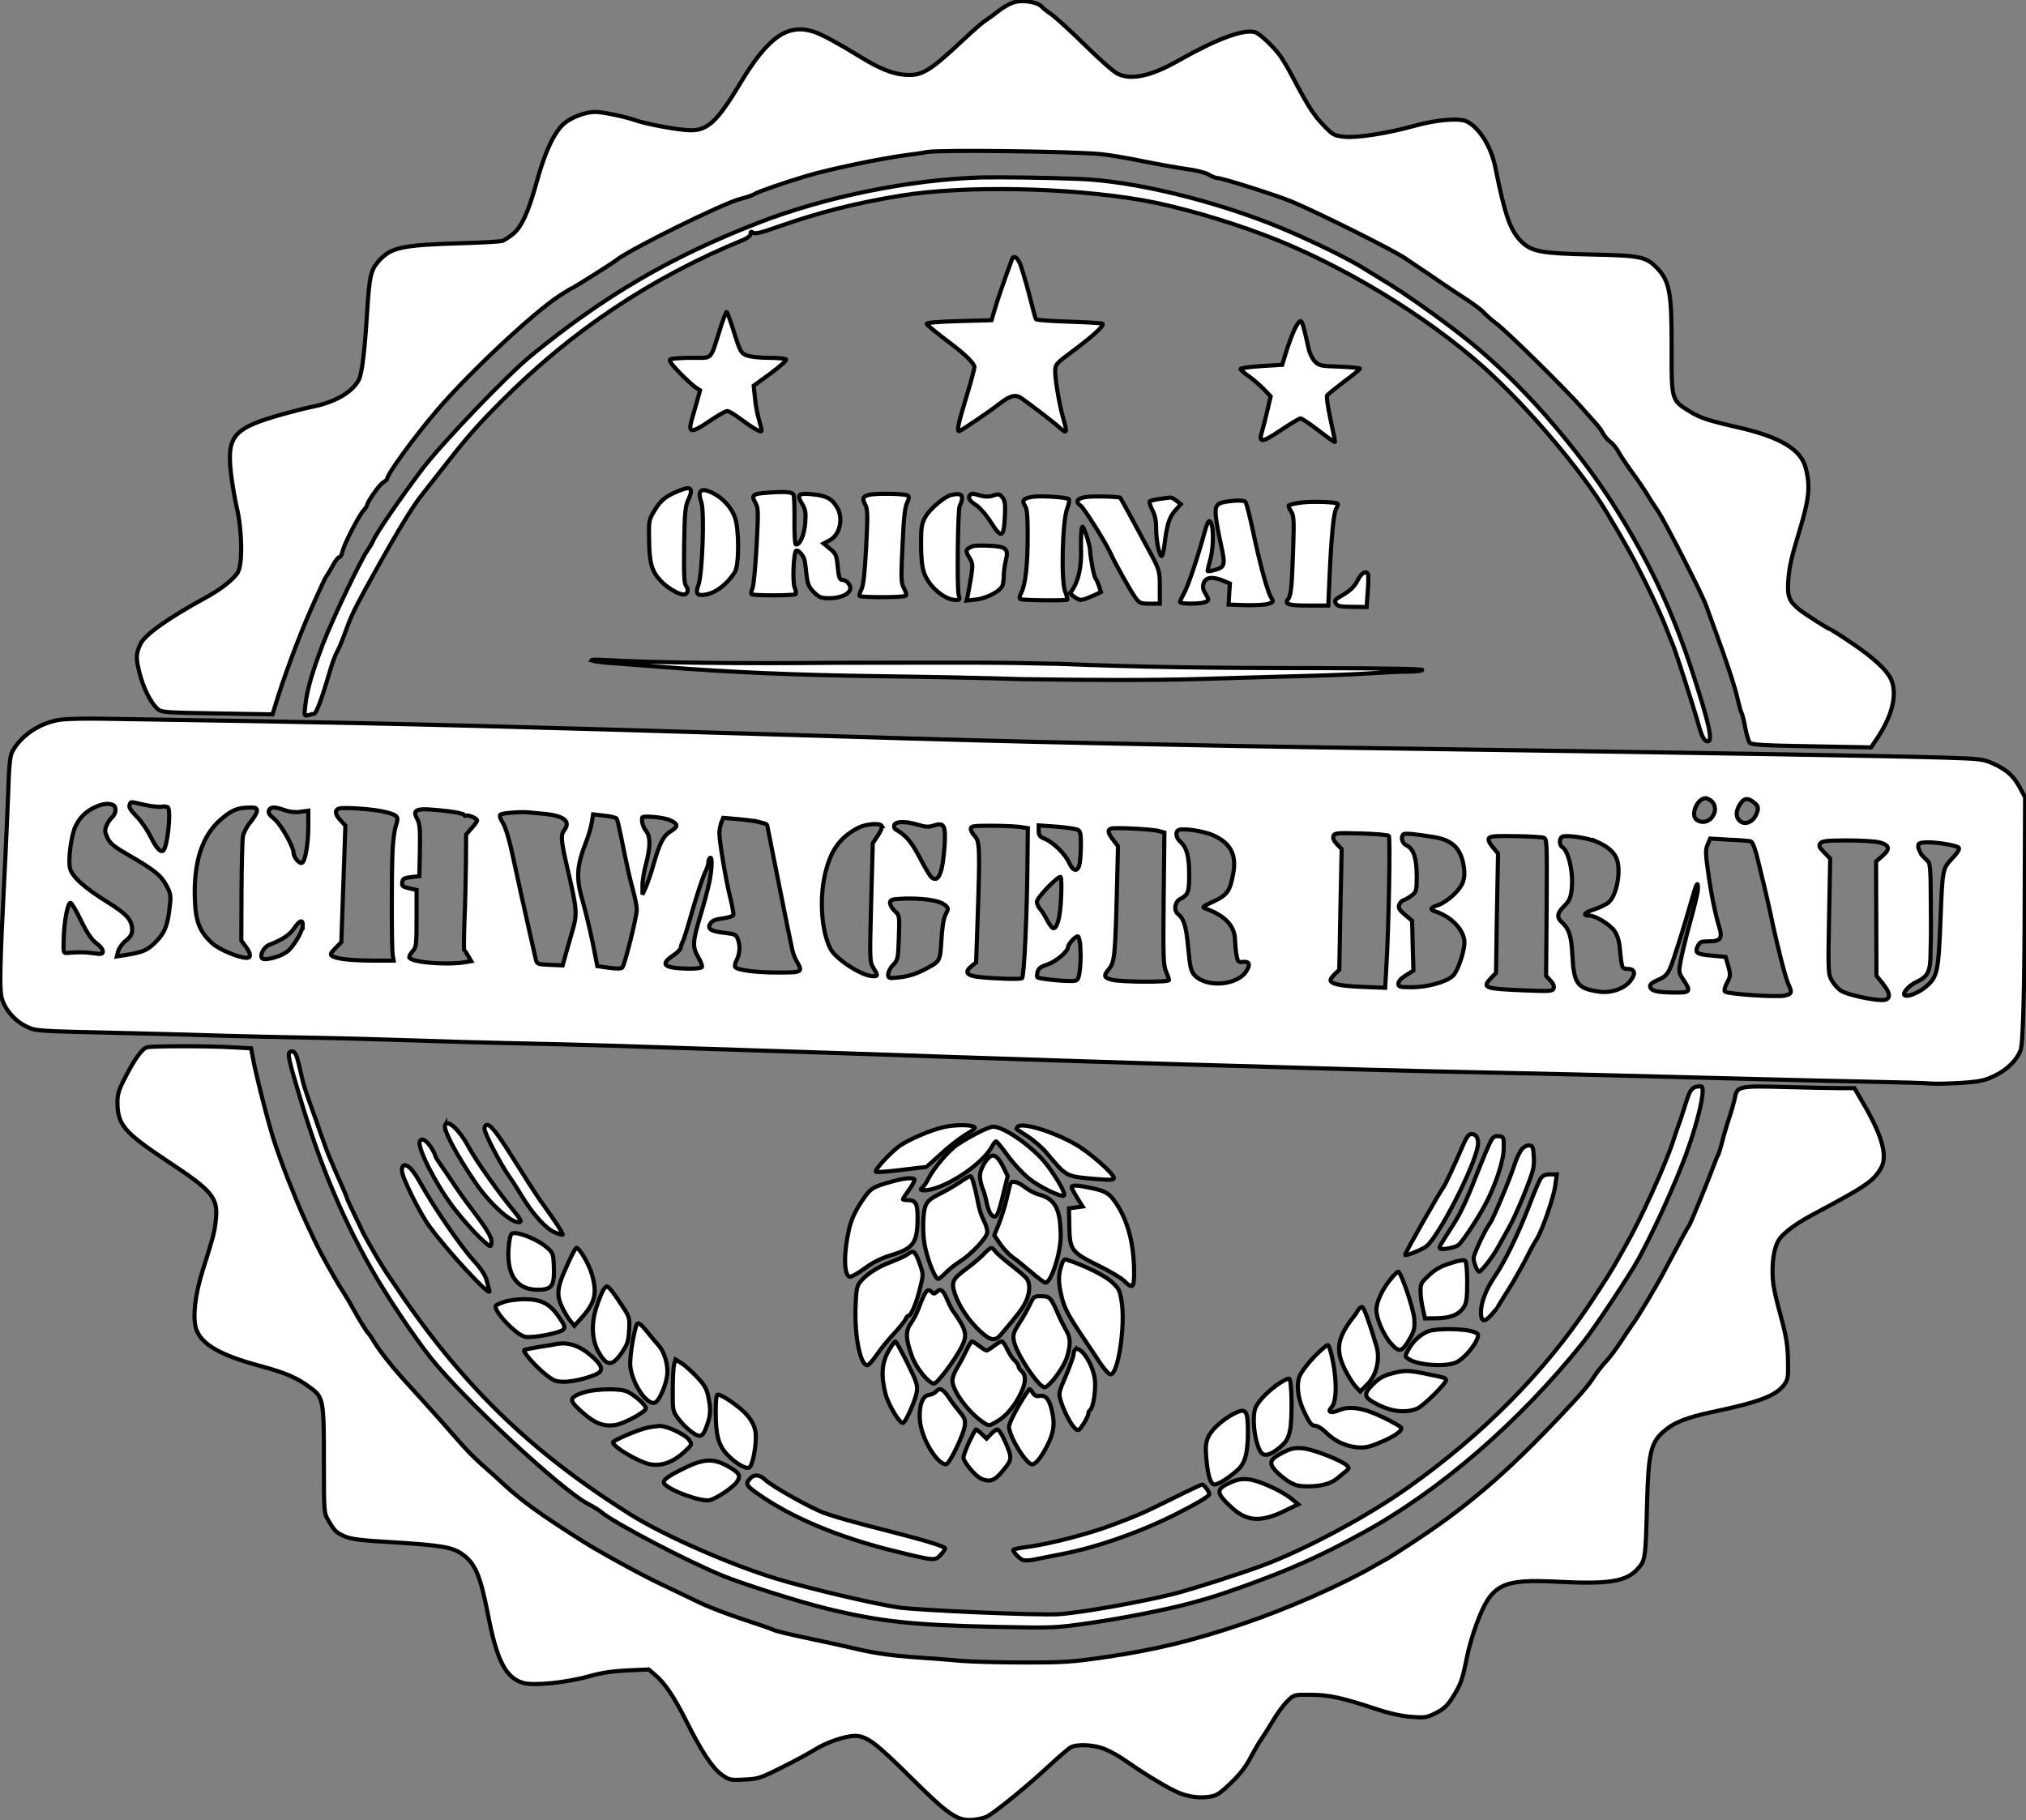 <?xml version="1.0" encoding="UTF-8" standalone="no"?>
<svg
   xmlns:dc="http://purl.org/dc/elements/1.1/"
   xmlns:cc="http://creativecommons.org/ns#"
   xmlns:rdf="http://www.w3.org/1999/02/22-rdf-syntax-ns#"
   xmlns:svg="http://www.w3.org/2000/svg"
   xmlns="http://www.w3.org/2000/svg"
   xmlns:sodipodi="http://sodipodi.sourceforge.net/DTD/sodipodi-0.dtd"
   xmlns:inkscape="http://www.inkscape.org/namespaces/inkscape"
   version="1.0"
   width="1104pt"
   height="992pt"
   viewBox="0 0 1104 992"
   preserveAspectRatio="xMidYMid meet"
   id="svg148"
   sodipodi:docname="logowhite.svg"
   inkscape:version="1.0 (4035a4fb49, 2020-05-01)">
  <rect x="0" y="0" width="1104" height="992" fill="#808080" stroke="none"/>
  <defs
     id="defs152" />
  <sodipodi:namedview
     inkscape:document-rotation="0"
     pagecolor="#ffffff"
     bordercolor="#666666"
     borderopacity="1"
     objecttolerance="10"
     gridtolerance="10"
     guidetolerance="10"
     inkscape:pageopacity="0"
     inkscape:pageshadow="2"
     inkscape:window-width="1920"
     inkscape:window-height="1017"
     id="namedview150"
     showgrid="false"
     inkscape:zoom="0.64264113"
     inkscape:cx="906.12488"
     inkscape:cy="568.76401"
     inkscape:window-x="-8"
     inkscape:window-y="-8"
     inkscape:window-maximized="1"
     inkscape:current-layer="svg148" />
  <path
     id="path2"
     d="m 551.7,1.5 c -2.1,0.8 -5.7,2.9 -8,4.8 -2.3,1.8 -5.3,4 -6.7,4.9 -1.4,0.8 -6.8,5.5 -12,10.4 -18.8,17.6 -22.8,20 -32.5,19.1 C 485.9,40.1 479,37.2 469,31.1 457,23.7 448.3,19 444,17.5 429.5,12.4 418.6,19.9 403.3,45.5 391,66 385.7,71 376.4,71 c -6,0 -24.2,-3.3 -30.6,-5.6 -5.5,-1.9 -17.5,-4.4 -21.4,-4.4 -5.3,0 -12.8,2.8 -17,6.3 C 302,72 297,82.6 292.5,99 c -4.7,17 -8.4,25 -13.3,28.8 -2,1.6 -4.5,3.1 -5.4,3.5 -1,0.3 -10.4,0.9 -21,1.2 -33.7,1 -39.5,2.2 -46.2,9.5 -4.6,5.1 -5.3,8.1 -6.6,29 -1.4,21.9 -2.8,32.7 -4.5,36 -3.4,6.6 -12.6,12 -24.5,14.5 -4.1,0.8 -11.5,2.7 -16.5,4.1 -27.2,7.6 -30.9,11.7 -28.7,31.9 0.6,5.5 2.1,14 3.2,19 2.9,12.1 3.3,30.5 0.7,35.2 -2,3.7 -9.4,9.6 -18.2,14.3 -20.1,11 -32.7,20 -35,25 -2.5,5.5 -2.5,7.6 -0.5,15.6 2.1,8.3 6,16.1 9.6,19.5 2.2,2.1 3.2,2.2 32.6,2.7 l 30.3,0.5 1.2,-3.9 c 4.5,-15 13.2,-38.6 19.8,-53.4 4.2,-9.6 8,-17.7 8.3,-18 0.4,-0.3 1.9,-2.8 3.4,-5.5 1.4,-2.8 3.1,-4.9 3.6,-4.8 0.6,0.1 1.4,-1.2 1.8,-3 0.8,-4 8.9,-19.7 11.5,-22.5 1,-1.2 1.9,-2.4 1.9,-2.8 0,-1.7 6.8,-11.4 8.8,-12.5 1.2,-0.7 2.2,-1.6 2.2,-2 0,-2.5 14.8,-22.8 27,-37.1 17.8,-20.8 52,-52.8 66.8,-62.6 3.6,-2.3 6.7,-4.2 6.9,-4.2 0.6,0 21.7,-13.3 23.8,-15 7,-5.8 58.2,-31.1 67.9,-33.6 3.3,-0.8 7,-2.1 8.2,-2.9 1.7,-1.1 16.7,-6.3 27.9,-9.6 12.7,-3.8 40.7,-9.6 54.5,-11.4 2.5,-0.3 7.7,-1 11.5,-1.7 7.8,-1.2 79.6,-0.3 94.5,1.2 4.7,0.5 15,2.2 23,3.9 8,1.6 18.6,3.5 23.5,4.2 5,0.6 10.4,2 12.1,3 1.7,1.1 3.9,1.9 4.7,1.9 2.6,0 32.6,9.5 40.7,12.9 15.6,6.6 55,26.3 61.8,30.9 1.5,1.1 4.7,3.2 7.1,4.8 2.5,1.6 8,5.4 12.4,8.4 4.4,3 11,7.4 14.6,9.7 3.6,2.4 7.6,5.4 8.7,6.7 1.2,1.3 4.3,4.1 7,6.1 5.8,4.3 38.1,36.2 46.2,45.5 3.2,3.5 6.7,7.6 8,9 1.3,1.4 3,3.7 3.7,5.2 0.8,1.4 2.6,3.6 4.1,4.7 1.5,1.1 3.5,3.7 4.5,5.6 1.1,2 4.3,6.8 7.2,10.8 3,4 6.4,9.1 7.8,11.3 1.3,2.3 4.2,6.8 6.4,10 4.2,6.3 24.9,46.9 26.4,51.9 0.6,1.6 2.6,7.5 4.7,13 6.1,16.6 11.1,31.6 12.4,38 0.8,3.3 1.6,6.4 2,7 0.4,0.5 1.3,4.1 2,8 0.7,3.8 1.9,7.6 2.5,8.3 1,1.1 8.3,1.5 33.7,1.9 l 32.4,0.6 3.6,-5.4 c 8,-12.2 10.7,-23.4 7.4,-31.4 -2.2,-5.2 -9.9,-12.3 -21.9,-20.3 -5.9,-4 -11,-7.2 -11.3,-7.2 -0.8,0 -13.8,-8.3 -16.9,-10.8 -5.5,-4.5 -6.5,-7 -6.1,-14.7 0.5,-8.2 1.5,-12.8 6.1,-28 5.4,-17.8 6.1,-24.6 3.4,-34.7 -2.6,-9.9 -13.8,-16.6 -36.4,-21.8 -16.9,-3.9 -21,-5.2 -26.9,-8.9 -9.7,-5.9 -9.8,-6.2 -9.7,-33.2 0.1,-31.9 -1,-37.9 -8.5,-45.4 -5.6,-5.6 -9.1,-6.3 -35.4,-6.8 -26.8,-0.6 -32.1,-1.5 -37.7,-6.8 -6.2,-6 -9.1,-14 -14.4,-40.4 -2.2,-11.3 -8.6,-21.7 -15.4,-25.2 -4,-2.1 -16.1,-1.2 -28.5,2.2 -15.4,4.3 -32.1,6.8 -38.7,6 -5.5,-0.6 -6.1,-1 -11.5,-6.7 -5.3,-5.6 -8.2,-10.2 -17.3,-27.5 -1.8,-3.4 -4.4,-7.7 -5.6,-9.5 C 694,25.4 686.3,18.1 683.7,17.5 677.3,15.9 663,21.2 642,33.1 627.4,41.4 616.6,43.8 609.2,40.3 607.1,39.4 599.2,32.4 591.5,24.8 583.8,17.3 575.5,9.6 573,7.9 570.5,6.1 568.3,4.4 568,4 565.8,1 556.8,-0.4 551.7,1.5 Z"
     style="fill:#ffffff;stroke:#000000;stroke-width:2.25;fill-opacity:1;stroke-opacity:1;stroke-miterlimit:4;stroke-dasharray:none" />
  <path
     id="path4"
     d="m 535,96.7 c -38.9,1.1 -85.3,10.5 -122,24.8 -47.5,18.5 -83.7,39.7 -123.5,72.2 -13.2,10.8 -48.3,47.4 -59.3,61.8 -12.2,16.2 -25.5,35.5 -27,39.5 -0.3,0.8 -1.7,3.1 -3,5 -4,5.9 -18.7,36.7 -24.1,50.6 -5.9,15.4 -8.8,25.3 -9.7,33.6 -0.7,6.1 -0.7,6.1 1.7,5.5 1.3,-0.4 2.7,-0.7 3,-0.7 1.2,0 4.2,-7.9 8.4,-22.4 1.4,-4.8 3.2,-9.7 3.9,-10.9 0.8,-1.2 2.7,-5.6 4.2,-9.7 3.3,-9.3 5,-13 11.6,-25.1 15.5,-28.2 25,-44.1 30.6,-51.1 2,-2.6 7.6,-9.7 12.4,-15.8 12.3,-15.8 17.8,-22 30.8,-35.1 38.4,-38.6 81.8,-67.6 132.3,-88.3 2.2,-0.9 3.7,-2.2 3.7,-3.2 0,-1.2 0.3,-1.4 1.3,-0.6 1,0.8 4.3,0.1 12.7,-2.9 23.5,-8.3 43.5,-13.3 68,-17.3 34.8,-5.6 91,-4.5 131.5,2.5 18,3.1 44.3,10.6 66,18.8 41.6,15.6 88.6,44 120.5,72.7 23.4,21.1 53,56 66.5,78.6 10.9,18.2 14.8,25.3 21.4,38.7 4.3,8.7 9.3,19.7 11,24.3 1.8,4.5 3.6,9.2 4.1,10.3 1.7,4.3 11,33.4 12.9,40.1 2.3,8.7 3.7,11.4 5.7,11.4 2.9,0 0.7,-9.8 -8.3,-37.5 -10.1,-31.1 -21.8,-56.6 -39.1,-85 -10.3,-16.8 -20.3,-30.6 -35.3,-48.5 -13.1,-15.6 -28.1,-30.8 -42.5,-43 -13.5,-11.5 -39,-29.8 -52.9,-38 -2.2,-1.3 -6.2,-3.8 -9,-5.5 -7.6,-5 -29.8,-15.8 -45.7,-22.4 C 662.5,109.5 617.9,98.6 588,97.5 c -17,-0.7 -42.7,-1 -53,-0.8 z"
     style="fill:#ffffff;stroke:#000000;stroke-width:2.25;fill-opacity:1;stroke-opacity:1;stroke-miterlimit:4;stroke-dasharray:none" />
  <path
     id="path6"
     d="m 551.5,141.2 c -4.1,11.1 -8.1,22.5 -9.4,27.3 l -1.8,6 -17.9,0.5 c -11.4,0.3 -17.7,0.9 -17.4,1.5 0.4,0.9 4.6,4.3 14.6,11.9 6.6,5 11.4,9.9 11.4,11.6 0,0.9 -2,8.4 -4.5,16.6 -4.3,14.2 -5.2,18.4 -3.9,18.4 0.7,0 16,-10.3 21.4,-14.5 6.3,-4.9 9.2,-5.7 12.3,-3.7 4.1,2.8 18,13.4 20.7,15.9 4.4,4.1 4.8,3.3 2.4,-4.6 -2,-7 -4.4,-20.6 -4.4,-25.6 0,-4 0.2,-4.2 10.3,-11.7 10.7,-8 16.5,-13.4 15.5,-14.4 -0.4,-0.3 -8.6,-0.8 -18.3,-1.1 -9.6,-0.3 -17.8,-0.9 -18,-1.3 -0.3,-0.4 -2,-6.9 -3.9,-14.4 -2,-7.4 -4.2,-14.9 -5.1,-16.6 -1.6,-3.1 -3.2,-3.9 -4,-1.8 z"
     style="fill:#ffffff;stroke:#000000;stroke-width:2.25;fill-opacity:1;stroke-opacity:1;stroke-miterlimit:4;stroke-dasharray:none" />
  <path
     id="path8"
     d="m 392.1,180.2 c -5.2,16.4 -3.5,14.8 -15.3,14.8 -5.7,0 -10.9,0.4 -11.5,0.8 -0.9,0.6 0.5,2.7 5,7.3 3.4,3.5 7.4,7.1 8.7,8 l 2.5,1.6 -1.8,6.4 c -1,3.5 -2.3,8.1 -2.9,10.2 -1.9,6.7 0.1,6.8 9.5,0.4 4.6,-3.1 9,-5.7 9.9,-5.7 0.8,0 3.5,1.5 5.9,3.3 8.4,6.2 12.9,8.8 12.9,7.4 0,-0.8 -0.7,-3.6 -1.5,-6.3 -0.8,-2.7 -1.8,-7.9 -2.1,-11.5 l -0.7,-6.7 9.2,-6.7 c 5,-3.7 8.8,-7.1 8.5,-7.6 -0.3,-0.5 -4.6,-0.9 -9.5,-0.9 -5.3,0 -10.3,-0.6 -12.2,-1.4 -2.9,-1.2 -3.5,-2.2 -6.7,-12.5 -1.9,-6.1 -3.7,-11.1 -4.1,-11.1 -0.3,0 -2.1,4.6 -3.8,10.2 z"
     style="fill:#ffffff;stroke:#000000;stroke-width:2.25;fill-opacity:1;stroke-opacity:1;stroke-miterlimit:4;stroke-dasharray:none" />
  <path
     id="path10"
     d="m 705.3,179.7 c -1.2,2.7 -3.2,8 -4.4,11.9 l -2.2,7.2 -11.4,0.7 c -6.2,0.4 -11.3,1.1 -11.3,1.6 0,0.4 1.9,2.1 4.3,3.8 2.3,1.6 6,4.8 8.2,7 l 3.9,4.1 -1.8,7.7 c -1,4.3 -2.2,9.1 -2.7,10.7 -2.3,7.3 -0.8,7.3 10.7,-0.4 4.9,-3.3 9.5,-6 10.1,-6 0.7,0 5.1,3 9.8,6.6 4.7,3.7 8.8,6.5 8.9,6.3 0.2,-0.2 -0.9,-5.8 -2.4,-12.4 -1.5,-7 -2.3,-12.5 -1.8,-13.1 0.5,-0.6 4.7,-4 9.3,-7.5 4.7,-3.4 8.5,-6.6 8.5,-7 0,-0.4 -4.9,-0.8 -11,-1.1 -10.1,-0.3 -11.2,-0.5 -13.5,-2.8 -1.3,-1.4 -2.9,-4.5 -3.4,-7 -2.9,-13 -3.5,-15 -4.5,-15 -0.6,0 -2.1,2.1 -3.3,4.7 z"
     style="fill:#ffffff;stroke:#000000;stroke-width:2.25;fill-opacity:1;stroke-opacity:1;stroke-miterlimit:4;stroke-dasharray:none" />
  <path
     id="path12"
     d="m 372,266.7 c -8.5,3.1 -11.7,5.5 -15,11 -3.5,5.7 -3.5,5.8 -3.3,16.9 0.2,12.6 1.5,16.9 6.6,22.2 3.4,3.6 9.6,7.2 12.2,7.2 2.2,0 3,-2.7 1.4,-4.6 -1.1,-1.3 -1.3,-6.1 -1.1,-22.3 0.3,-18.2 0.6,-21.1 2.3,-24.8 2.6,-5.5 1.6,-7.3 -3.1,-5.6 z"
     style="fill:#ffffff;stroke:#000000;stroke-width:2.25;fill-opacity:1;stroke-opacity:1;stroke-miterlimit:4;stroke-dasharray:none" />
  <path
     id="path14"
     d="m 381.4,268.5 c -0.4,0.8 0,3 0.7,4.9 1.9,4.6 0.7,39.1 -1.5,45.3 -1.7,4.8 -0.9,6 3.4,5.4 5.7,-0.7 12.2,-5.6 16.4,-12.3 2.4,-3.6 2.4,-23.3 0.1,-29.8 -1.8,-5.2 -6.4,-10.4 -11.7,-13.1 -4.5,-2.3 -6.7,-2.4 -7.4,-0.4 z"
     style="fill:#ffffff;stroke:#000000;stroke-width:2.25;fill-opacity:1;stroke-opacity:1;stroke-miterlimit:4;stroke-dasharray:none" />
  <path
     id="path16"
     d="m 416,268.7 c -5.8,0.5 -6.6,1.5 -4.4,5.2 1.6,2.8 1.7,4.4 0.7,23.3 -0.6,11.2 -1.6,21.6 -2.2,23.2 -0.7,1.6 -0.9,3.1 -0.6,3.4 0.9,0.9 23.2,0.8 24,0 0.4,-0.4 0.2,-2.1 -0.5,-3.7 -1.3,-3.2 -0.5,-20.1 1,-20.1 1.5,0 4,3.1 4.4,5.3 0.3,1.2 0.8,4.9 1.1,8.1 0.6,5 1.3,6.6 4,9.3 2.9,2.9 4,3.3 8.4,3.3 5.9,0 10.6,-2 11.4,-4.9 0.5,-2.2 -2,-5.1 -4.5,-5.1 -1.2,0 -1.8,-1.6 -2.3,-7 -0.6,-6.4 -1,-7.3 -4.2,-9.9 l -3.5,-2.9 3.2,-1.7 c 5.7,-2.9 7.8,-12.1 4,-18.2 -2.8,-4.6 -5.6,-6.1 -13.1,-6.9 -7.9,-0.8 -9,0.1 -5.8,5.2 1.8,3 2.1,4.6 1.7,10.3 -0.5,6.6 -3,12.4 -5.2,11.8 -0.4,-0.2 -0.8,-5.9 -0.7,-12.8 0.1,-6.9 -0.1,-13.3 -0.5,-14.2 -0.6,-1.7 -4.6,-2 -16.4,-1 z"
     style="fill:#ffffff;stroke:#000000;stroke-width:2.25;fill-opacity:1;stroke-opacity:1;stroke-miterlimit:4;stroke-dasharray:none" />
  <path
     id="path18"
     d="m 473.5,269.7 c -3.3,0.8 -3.8,1.9 -2.1,5.1 1.4,2.7 1.5,5.5 0.6,23.2 -0.8,14.7 -1.5,21 -2.6,23.2 -0.8,1.6 -1.3,3.2 -1,3.6 0.9,0.9 24.3,0.8 25.2,-0.1 0.5,-0.4 0,-2.3 -1,-4.1 -1.6,-3 -1.7,-5 -0.8,-23.3 0.6,-14.4 1.3,-20.8 2.4,-23.1 1.1,-2.2 1.3,-3.3 0.5,-4.1 -1.1,-1.1 -17.1,-1.4 -21.2,-0.4 z"
     style="fill:#ffffff;stroke:#000000;stroke-width:2.25;fill-opacity:1;stroke-opacity:1;stroke-miterlimit:4;stroke-dasharray:none" />
  <path
     id="path20"
     d="m 518.5,269.7 c -3.6,0.7 -11.9,7.7 -14.3,12.1 -2,3.6 -2.3,5.6 -2.3,14.7 0,7.1 0.5,12.2 1.6,15.5 2.5,7.6 11.2,15 17.6,15 1.9,0 2,-0.4 1.3,-2.8 -1,-3.4 -0.5,-47.3 0.6,-48.7 0.4,-0.6 1,-2.1 1.2,-3.5 0.3,-2.6 -1.3,-3.3 -5.7,-2.3 z"
     style="fill:#ffffff;stroke:#000000;stroke-width:2.25;fill-opacity:1;stroke-opacity:1;stroke-miterlimit:4;stroke-dasharray:none" />
  <path
     id="path22"
     d="m 528.7,269.7 c -1.5,1.4 -0.5,3.2 2.9,5.4 2,1.2 5.5,5.1 8,9 6.2,9.8 7.4,9.3 8,-3.1 0.3,-6.3 0,-8.3 -1.4,-10 -1.5,-1.8 -2.1,-1.9 -4.9,-1 -2.2,0.8 -4.2,0.8 -7,0.1 -4.5,-1.3 -4.8,-1.3 -5.6,-0.4 z"
     style="fill:#ffffff;stroke:#000000;stroke-width:2.25;fill-opacity:1;stroke-opacity:1;stroke-miterlimit:4;stroke-dasharray:none" />
  <path
     id="path24"
     d="m 563,270.7 c -5.2,0.7 -6.4,2 -4.5,4.9 1.2,1.8 1.5,5.5 1.5,16.6 0,15.8 -1.2,26.4 -3.5,30.8 -1,2 -1.2,3.1 -0.4,3.5 1,0.7 24.8,0.9 25.5,0.3 0.2,-0.2 -0.4,-2.4 -1.3,-4.8 -2.2,-6.4 -1.3,-38.4 1.2,-44.8 1,-2.5 1.4,-4.7 0.9,-5.2 -1.1,-1 -14.6,-1.9 -19.4,-1.3 z"
     style="fill:#ffffff;stroke:#000000;stroke-width:2.25;fill-opacity:1;stroke-opacity:1;stroke-miterlimit:4;stroke-dasharray:none" />
  <path
     id="path26"
     d="m 593.2,270.7 c -6,0.5 -7.8,2.5 -4.3,4.9 1.9,1.4 13.9,20.5 16.5,26.4 2.2,4.9 10.9,20.5 13.3,23.7 2.2,3 2.9,3.3 7.9,3.3 h 5.4 v -8.9 c 0,-8.5 -0.2,-9.3 -4.1,-16.8 -3.4,-6.4 -16.8,-31.2 -17.4,-32 -0.4,-0.6 -12.4,-1 -17.3,-0.6 z"
     style="fill:#ffffff;stroke:#000000;stroke-width:2.25;fill-opacity:1;stroke-opacity:1;stroke-miterlimit:4;stroke-dasharray:none" />
  <path
     id="path28"
     d="m 631.8,271.9 c -2.6,0.4 -5,1 -5.3,1.3 -0.4,0.3 0.3,2.4 1.4,4.7 1.5,2.8 2.1,5.9 2.1,10.1 0,6.5 1.7,15 3,15 0.4,0 1.1,-2.6 1.5,-5.8 1.3,-11 2.6,-15.3 5.8,-18.9 l 3.1,-3.5 -2.3,-1.9 c -1.3,-1.1 -2.8,-1.8 -3.5,-1.8 -0.6,0.1 -3.2,0.5 -5.8,0.8 z"
     style="fill:#ffffff;stroke:#000000;stroke-width:2.25;fill-opacity:1;stroke-opacity:1;stroke-miterlimit:4;stroke-dasharray:none" />
  <path
     id="path30"
     d="m 671.3,273 c -8.5,0.9 -9.4,1.9 -8.7,8.9 0.3,3.1 1.5,9.5 2.6,14.3 2.6,11.6 2.3,12.8 -2.9,14.3 -2.4,0.7 -4.3,1 -4.3,0.6 0,-0.3 0.7,-3.1 1.5,-6.1 2.2,-8.2 1.8,-21 -0.6,-21 -0.5,0 -1.6,2.6 -2.4,5.7 -3.8,13.9 -8.9,29.1 -11.1,33.2 -1.3,2.4 -2.4,4.7 -2.4,5.2 0,1.2 11.7,1.1 14,-0.1 1.9,-1 1.9,-1.1 -0.1,-4.4 -1.5,-2.6 -1.7,-3.9 -0.9,-6 1.1,-3.1 4.9,-3.5 10.6,-1.1 l 3.6,1.5 -0.4,5.7 -0.3,5.8 9.6,0.3 c 5.3,0.1 10.8,-0.2 12.3,-0.8 2.6,-1 2.7,-1.2 1.3,-3.3 -2,-3.1 -5.9,-17.3 -9.8,-35.7 -1.8,-8.5 -3.7,-16 -4.3,-16.6 -0.7,-0.6 -3.4,-0.8 -7.3,-0.4 z"
     style="fill:#ffffff;stroke:#000000;stroke-width:2.25;fill-opacity:1;stroke-opacity:1;stroke-miterlimit:4;stroke-dasharray:none" />
  <path
     id="path32"
     d="m 708.2,274 c -2.9,0.4 -5.6,1.1 -5.9,1.4 -0.3,0.3 0.2,1.8 1.2,3.2 1.6,2.5 1.7,4.6 1.1,22.3 -0.7,19.9 -1.1,23.6 -2.8,25.8 -2,2.6 0.5,3.3 11.2,3.3 h 10.8 l 0.6,-13.8 c 1,-23.3 2.3,-36.7 3.7,-39 0.7,-1.1 1.1,-2.4 0.8,-2.7 -1,-1 -15.4,-1.4 -20.7,-0.5 z"
     style="fill:#ffffff;stroke:#000000;stroke-width:2.25;fill-opacity:1;stroke-opacity:1;stroke-miterlimit:4;stroke-dasharray:none" />
  <path
     id="path34"
     d="m 530,297.7 c -3.8,1.5 -4.1,2.4 -1.9,6 2,3.2 2.1,4 1.1,10.6 -0.7,4 -1.5,8.5 -1.8,10.1 l -0.7,2.9 5.3,-0.6 c 6.2,-0.8 13.5,-4.8 14.4,-7.9 0.3,-1.3 0.6,-3.8 0.6,-5.6 0,-1.8 0.5,-5.3 1.1,-7.8 1.6,-6.4 0.2,-7.6 -9.3,-8 -4,-0.2 -8,-0.1 -8.8,0.3 z"
     style="fill:#ffffff;stroke:#000000;stroke-width:2.25;fill-opacity:1;stroke-opacity:1;stroke-miterlimit:4;stroke-dasharray:none" />
  <path
     id="path36"
     d="m 740,315.9 c -2,4 -4.5,6.3 -9.9,9.3 -2.6,1.5 -3,2.1 -2.2,3.6 0.8,1.5 2.3,1.9 8.9,1.9 l 7.9,0.1 0.6,-8.5 c 0.4,-4.8 0.4,-9 0.1,-9.5 -1.2,-1.9 -3.5,-0.6 -5.4,3.1 z"
     style="fill:#ffffff;stroke:#000000;stroke-width:2.25;fill-opacity:1;stroke-opacity:1;stroke-miterlimit:4;stroke-dasharray:none" />
  <path
     sodipodi:nodetypes="cccccccsssccccc"
     id="path38"
     d="m 322.5,360 c 1.1,0.4 6.3,1.1 11.5,1.4 5.2,0.4 17.6,1.4 27.5,2.1 36.5,2.9 73.1,4.4 117.5,5 25,0.3 59.9,1 77.5,1.6 36.709,0.526 68.315,0.752 98.5,-0.1 14.6,-0.5 37.8,-1.1 51.5,-1.5 13.8,-0.3 31.3,-1 39,-1.5 7.7,-0.5 17.5,-1 21.8,-1 4.2,0 7.7,-0.4 7.7,-0.9 0,-0.6 -22.2,-0.9 -54.2,-1 -65.2,0 -100.8,-0.6 -142.8,-2.3 -36.619,-0.881 -44.031,-0.675 -124,-0.6 -50,0.5 -97.3,0 -124.5,-1.5 -4.9,-0.3 -8.1,-0.2 -7,0.3 z"
     style="fill:#ffffff;fill-opacity:1;stroke:#000000;stroke-width:2.25;stroke-miterlimit:4;stroke-dasharray:none;stroke-opacity:1" />
  <path
     sodipodi:nodetypes="ccccccccscccscccccccsccccccccccscccccccscccccccsccssccccccccccccscscccccsccccssccccssccsccccscccccccccccccccccsccccscccscscccccccccscccccccccscccccssccccccccccscccccccccscccsscccccccscccccccccccccccccsccccccccccccssscsscccsccsccccscccccccccccccccccccscccccccscccccccccccccscssccccccccscccccccccsccccccccccsccsccccsccccccccccscccccsccccccccccccsccccccsccscccccccccccccccccscccsccccccsccccccccccscccccccscccsccccscccscscsccsccccccssc"
     id="path40"
     d="m 33.9,392.1 c -11.3,1.2 -22.5,8.5 -27.3,17.7 -1.1,2.2 -1.7,7.8 -2.1,21.3 -0.4,10.1 -1.3,31.9 -2.2,48.4 -2.4,47.9 -2.6,59.1 -1.4,64.2 1.6,6.2 7.1,12.7 13.5,15.7 5.1,2.5 5.3,2.5 50.6,3.5 25,0.6 51.6,1.3 59,1.6 7.4,0.2 27.7,0.7 45,1 17.3,0.3 42.8,1 56.5,1.5 13.8,0.5 38.1,1.2 54,1.5 16,0.3 42.1,1 58,1.5 16,0.5 50.4,1.7 76.5,2.5 26.1,0.8 60.3,2 76,2.5 15.7,0.6 42.2,1.5 59,2 16.8,0.6 37.3,1.2 45.5,1.5 17.2,0.6 71.8,2.2 100.5,3 10.7,0.3 34.4,1 52.5,1.5 18.2,0.5 47,1.2 64,1.5 31.1,0.6 78.7,1.8 144,3.5 19.3,0.5 47.8,1.2 63.5,1.5 15.7,0.3 30.8,0.7 33.5,1 2.8,0.2 10.2,0 16.6,-0.4 10.1,-0.7 12.6,-1.3 18.1,-4 6.5,-3.1 11.8,-8.4 13.8,-13.6 1.4,-3.7 2.2,-31.3 2.3,-88 l 0.2,-50 -2.7,-5 c -3.4,-6.5 -7,-9.8 -14.3,-13.2 -5.7,-2.6 -6.9,-2.8 -26.5,-3.4 -24.5,-0.8 -116.8,-2.4 -258.5,-4.4 -57.2,-0.8 -115.7,-1.7 -130,-2 -14.3,-0.3 -47.8,-1 -74.5,-1.5 -48.1,-1 -70.3,-1.6 -166.5,-4.5 C 281.5,396 220,394.4 139,393 c -35.5,-0.5 -72.1,-1.2 -81.5,-1.3 -9.3,-0.2 -20,0 -23.6,0.4 z m 898.3,44.1 c 6.2,5 -1.2,15.2 -7.7,10.5 -3.5,-2.6 0.4,-11.7 5,-11.7 0.6,0 1.8,0.6 2.7,1.2 z m 24.1,1.6 c 2,1.8 2.1,2.9 0.5,6.5 -1.7,3.4 -5.2,5.1 -7.8,3.7 -3.1,-1.7 -3.5,-5.5 -1,-9.5 2.4,-3.8 4.5,-4 8.3,-0.7 z m -877.6,0.8 c 3.7,0.8 8,1.3 9.5,1 1.5,-0.3 3,0 3.4,0.5 1.7,2.9 -0.5,22.1 -2.7,23.5 -1.6,1 -3.8,-1.6 -7,-8 -1.7,-3.4 -5,-8.2 -7.5,-10.7 -3.1,-3.1 -4.3,-5.1 -3.8,-6.2 0.7,-2 -0.1,-2 8.1,-0.1 z m -17.3,0 c 2.2,0.8 2,4.7 -0.3,6.8 -1.1,1 -2.5,3 -3.1,4.6 -1,2.4 -0.9,3.5 0.6,6.7 1.5,3.1 3.8,4.9 11.5,9.3 13.8,8 17.5,10.9 20.5,16.4 2.3,4.2 2.6,5.6 2,10.7 -1.1,10.9 -2.6,14.9 -7.5,20 -4.6,4.7 -7.2,5.9 -17,7.4 l -4.4,0.7 0.7,-2.8 c 0.4,-1.6 2.2,-4.2 4.1,-5.7 2.6,-2.1 3.5,-3.7 3.5,-5.8 0,-5.5 -2.6,-8.5 -13.1,-15.1 -13.1,-8.1 -19.8,-14.2 -20.8,-18.8 -1,-4.9 0.7,-17.6 3,-22.6 2.4,-5 5.6,-8.1 10.6,-10.5 4.1,-1.9 7.2,-2.3 9.7,-1.3 z m 78.6,3.3 c 0,1.1 -1.6,3.8 -3.5,6.1 -1.9,2.2 -3.7,5.7 -4.1,7.7 -0.4,1.9 -0.7,15.6 -0.8,30.2 l -0.1,26.7 2.6,3.5 c 2.6,3.5 2.8,5.9 0.4,5.9 -4.4,0 -15.1,-4.5 -18.9,-8 -6.8,-6.2 -9,-11.8 -9.4,-23.6 -0.8,-20.4 3.9,-35 14.1,-43.8 6.1,-5.2 9,-6.4 15.5,-6.5 3.5,-0.1 4.2,0.2 4.2,1.8 z m 15.1,-0.4 c 2.8,1 5.8,1.3 8.6,0.9 l 4.3,-0.6 v 8.5 c 0,9.4 -1.6,18.8 -3.4,19.9 -1.3,0.8 -4.5,-2.9 -4.6,-5.2 0,-3.6 -6.9,-15.7 -10.4,-18.6 -2.7,-2.1 -3.5,-3.4 -3.1,-4.7 0.9,-2.1 3,-2.2 8.6,-0.2 z m 54.9,1 c 7,1.9 7.4,2.4 5.7,7.6 -0.8,2.3 -1.6,8.6 -1.8,13.8 -0.6,14 -0.5,53.1 0.1,56.6 l 0.5,3 H 203 c -12,-0.1 -19.4,-0.9 -22,-2.5 -1.2,-0.8 -0.9,-1.5 1.7,-4.2 l 3.3,-3.4 1.1,-31.7 1.1,-31.8 -2.6,-2.8 c -3,-3.1 -3.4,-5.7 -0.8,-6.5 2.9,-0.8 19.5,0.4 25.2,1.9 z m 33.5,-0.5 c 5,0.6 9.2,1.5 9.3,2 0.2,0.6 0.7,0.8 1.2,0.5 1.1,-0.6 6,1.5 6,2.6 0,0.5 -1.3,2.4 -3,4.2 l -3,3.5 -0.1,15.3 c -0.1,8.5 -0.4,22.7 -0.8,31.7 -0.3,8.9 -0.4,16.2 -0.1,16.2 0.3,0 1.2,1.3 2.1,2.9 l 1.7,2.9 -3.7,0.6 c -10.3,1.7 -30.1,-0.1 -30.1,-2.8 0,-0.7 0.9,-2.2 2,-3.4 1.8,-1.9 2,-3.5 2,-17.6 V 485 l -2.7,-0.6 c -5,-1.1 -5.4,-1.4 -5.1,-3.6 0.2,-1.9 1.1,-2.4 4.8,-2.8 l 4.5,-0.5 0.3,-14 c 0.2,-11.8 0,-14.5 -1.5,-17.3 -2.9,-5.4 -0.4,-6.1 16.2,-4.2 z m 52.8,1.5 c 11.1,1 14.8,4.1 11.2,8.9 -2.1,2.8 -1.9,5.4 2,22.1 4.9,21 5.1,23.5 2.5,32.5 -1.2,4.1 -2.9,10.1 -3.8,13.3 l -1.6,5.8 -7,-0.3 c -6.9,-0.3 -7,-0.4 -7.7,-3.3 -0.4,-1.7 -1.9,-8.4 -3.4,-15 -4.1,-18.2 -6.2,-27.7 -9.3,-42.1 -1.6,-7.7 -3.7,-14.5 -5.1,-16.8 -1.4,-2.1 -2,-4.1 -1.5,-4.6 0.9,-0.9 10.8,-1.7 15.4,-1.3 1.4,0.1 5.1,0.5 8.3,0.8 z m 39.8,2.7 c 0.3,0.5 1.3,4.6 2.2,9.1 3.3,16.4 4.6,22.3 6.6,29.7 1.1,4.1 2.1,8.9 2.1,10.7 0,3.9 -6.6,30.3 -7.9,31.6 -0.6,0.6 -3.3,0.7 -7.3,0.1 l -6.3,-0.9 -2.6,-13.1 c -1.5,-7.2 -3.9,-17.1 -5.3,-22 -3.8,-13 -3.5,-19.1 1.9,-32.9 1.3,-3.3 2.6,-8 3,-10.4 l 0.7,-4.3 6.1,0.7 c 3.4,0.3 6.5,1.1 6.8,1.7 z m 29.3,0.9 c 4.2,2 4.2,3.4 0.1,5.9 -4.1,2.5 -6.1,6.5 -9.5,18.5 -1.2,4.2 -3,9.5 -4,11.8 l -1.9,4.2 v -4.6 c -0.1,-2.5 0.8,-7.9 1.9,-12 2.5,-9.5 2.5,-14.9 0.1,-18 -1.7,-2.2 -2.5,-4.9 -2.2,-7.3 0.2,-1.3 12.2,-0.2 15.5,1.5 z m 48.9,1 c 2,0.5 3.7,1.1 3.7,1.3 0,0.4 8.6,43.1 10.9,54.6 1.1,5.2 2.3,11.1 2.7,13 0.3,1.9 1.5,5 2.5,6.8 3.5,6 3.2,6.2 -10,6.2 -11.8,0 -21.7,-1.2 -23.4,-2.9 -0.5,-0.5 -0.2,-2.2 0.7,-3.9 1.8,-3.5 2.1,-7.9 0.6,-11.6 -0.8,-2.2 -1.7,-2.6 -6.9,-3.2 -7.7,-0.8 -9.9,-2.2 -8,-5.1 0.9,-1.5 2.7,-2.3 6.6,-2.8 3,-0.4 5.6,-1.2 5.9,-1.8 0.2,-0.7 -0.5,-4.8 -1.6,-9.2 -2.3,-8.9 -6,-30.8 -6,-35.4 0,-1.6 0.5,-4.2 1,-5.7 l 1.1,-2.7 8.2,0.7 c 4.5,0.4 9.9,1.1 12,1.7 z m 86.1,1.4 c 3.9,1.2 5.7,1.3 8.3,0.4 5.8,-1.9 6.7,-0.2 6,11.1 -1,14.7 -3.3,20.3 -7.1,17.1 -0.8,-0.6 -3.7,-5.5 -6.5,-10.9 -4.7,-8.8 -7.3,-11.8 -13,-15.2 -0.8,-0.4 -1.1,-1.5 -0.8,-2.4 0.8,-2.1 6.5,-2.1 13.1,-0.1 z m -19.9,0.6 c 0.4,0.5 -0.6,2.9 -2.1,5.2 l -2.8,4.2 -0.9,32.3 c -0.8,31.6 -0.8,32.3 1.2,35.6 2.6,4.2 2.6,4.6 -0.1,4.6 -6,0 -20.3,-9.2 -23.3,-15 -4.8,-9.3 -6.1,-27 -2.9,-40.7 3,-12.8 8,-19.9 17.9,-25.1 4.2,-2.2 11.9,-2.9 13,-1.1 z m 74.9,0.5 4.7,0.7 -0.2,17.1 c -0.2,29.2 -1.8,63.9 -3,64.7 -1.1,0.7 -14.4,0.3 -23.7,-0.7 -6.4,-0.7 -7.8,-2.7 -3.9,-5.8 l 2.6,-2.1 0.8,-23 c 1.3,-38.4 1.2,-42.9 -1.4,-45.7 -1.3,-1.4 -2.3,-3.2 -2.3,-4.1 0,-1.5 1.3,-1.7 10.9,-1.7 5.9,0 12.9,0.3 15.5,0.6 z m 31.9,1.6 c 1.4,0.7 1.7,2.2 1.7,7.6 0,3.7 -0.3,8.4 -0.6,10.4 -0.9,5.2 -3.5,5.1 -5.9,-0.2 -2.1,-4.7 -8.6,-11 -13.2,-12.9 -2.7,-1.1 -3.3,-1.9 -3.3,-4.3 v -3 l 9.8,0.7 c 5.3,0.4 10.5,1.2 11.5,1.7 z m 44.2,0.7 3,0.8 -0.4,35.9 c -0.3,31.5 -0.2,36.4 1.3,39.8 0.9,2.1 1.6,4.2 1.6,4.7 0,1.3 -26.7,1.1 -31.2,-0.2 -4.4,-1.2 -4.6,-2.1 -1.4,-6 2.9,-3.5 3.3,-7.2 4.2,-41.6 l 0.6,-25.2 -2.6,-3.4 c -2.9,-3.8 -3.2,-5.3 -1.3,-6.1 1.6,-0.8 22.4,0.2 26.2,1.3 z m 29.6,2.3 c 9.5,4.3 12.8,10.5 10.9,20.9 -1.8,9.6 -3.2,11.6 -10.8,15.2 -6.1,2.8 -6.4,3.1 -4.1,3.9 10.7,3.9 15.8,9.5 15.9,17.3 0.1,2.2 0.4,5.8 0.8,8 0.7,3.6 1,4 3.4,3.7 3.5,-0.4 4.3,1.2 2.1,4.8 -4.7,8 -21.7,9.5 -28.3,2.5 -2,-2.1 -2.5,-4.2 -3.5,-14.8 -1.2,-12.4 -2.3,-15.9 -5.7,-18.7 -2.3,-1.9 -1.6,-6.5 1.2,-8 4.5,-2.4 5,-3.8 5,-13.4 0,-10 -1.3,-14.8 -4.9,-18 -2.1,-1.9 -2.7,-4.6 -1.3,-6 1.4,-1.6 13.7,0.1 19.3,2.6 z m 95.7,0.3 c 0.9,1 -0.1,52.1 -1.4,72.4 l -0.6,10.4 -12.7,-0.5 c -12,-0.5 -17.1,-1.6 -17.1,-3.8 0,-0.5 1.1,-1.9 2.4,-3.2 l 2.4,-2.3 0.6,-32.9 0.7,-32.9 -2.6,-2.7 c -1.7,-1.8 -2.3,-3.3 -1.9,-4.4 0.6,-1.6 2,-1.8 15,-1.4 7.9,0.2 14.7,0.8 15.2,1.3 z m 24.7,0.7 c 9.9,1.6 14.6,6.2 16.1,15.8 1.1,6.6 -0.2,10.5 -5.3,15.4 -2.6,2.6 -6.4,5.1 -8.5,5.8 -4.1,1.2 -4.9,2.5 -2,3.4 8.9,2.7 16.2,10.3 16.2,17 0,5 -3.7,15.8 -6.3,18.2 -3.5,3.3 -13.9,6.2 -22.3,6.2 -6.7,0 -7.4,-0.2 -7.4,-2 0,-1.2 1.5,-2.9 4.1,-4.5 l 4.1,-2.6 -0.4,-13.6 -0.3,-13.5 -3.9,-3.3 c -3,-2.5 -3.7,-3.7 -3.2,-5.3 0.4,-1.2 1.5,-2.4 2.6,-2.7 1,-0.3 3,-1.5 4.4,-2.6 2.4,-1.9 2.6,-2.6 2.6,-10.5 0,-9.7 -1.7,-14.8 -5.4,-16.6 -2.5,-1.1 -3.5,-4.5 -1.9,-6.1 0.7,-0.8 6.6,-0.2 16.8,1.5 z m 59.5,0.3 c 2,0.6 2,1.4 1.8,38 l -0.3,37.3 2.4,2.6 c 1.5,1.6 2.1,3.1 1.7,4.2 -0.6,1.6 -2.1,1.7 -16.4,1.1 -21.5,-0.9 -22.8,-1.4 -17.6,-6.8 l 2.6,-2.7 0.5,-32.5 0.6,-32.6 -2.6,-3.1 c -3.4,-4 -3.4,-5.8 0.1,-6.2 4.3,-0.5 25,0 27.2,0.7 z m 29.1,2.2 c 5.6,2.5 8.6,4.9 10.5,8.5 3.1,6 0.6,20.9 -4.2,24.7 -1.5,1.2 -5,2.8 -8,3.8 -5.2,1.6 -6.3,3.3 -2.2,3.3 3.3,0 11.1,4.8 13.6,8.4 1.4,2 2.5,5.4 2.8,8.7 1.1,11.6 1.2,11.9 4.3,11.9 4,0 4.6,2.5 1.6,6.4 -3.3,4.4 -10.7,7 -17.2,6 -11.8,-1.7 -13.7,-4.3 -14.5,-19.9 -0.5,-10.3 -1.8,-14.4 -5.7,-17.9 -3,-2.7 -2.6,-5 1.3,-8.9 2.7,-2.7 3.5,-4.4 4,-8.9 1.1,-8.8 -1.6,-21 -5,-23.1 -2,-1.2 -1.8,-5.5 0.4,-5.9 3.5,-0.7 13.8,1 18.3,2.9 z m 83.9,-0.2 c 1,0.3 2.4,3.9 3.9,10.2 1.3,5.4 2.9,12 3.6,14.8 0.7,2.7 2.2,9.5 3.4,15 3.6,17.2 8.1,34.7 9.6,37.8 2.2,4.5 1.9,5.5 -2.2,6.3 -4.7,0.9 -31,-0.9 -32.3,-2.2 -0.6,-0.6 -0.2,-2.4 1.1,-4.8 1.9,-3.7 2,-4.2 0.7,-9 l -1.5,-5.1 -7.2,-0.7 c -8.5,-0.7 -9.7,-1.5 -8,-5.1 1.1,-2.4 1.8,-2.7 5.9,-2.7 6.7,0 7.8,-1.6 5.7,-8.3 -2.1,-6.9 -4.4,-18.2 -6.1,-30.8 -1.2,-8.8 -1.3,-10.8 -0.1,-13.6 l 1.4,-3.3 10.3,0.6 c 5.7,0.2 11,0.7 11.8,0.9 z m 70.3,0.6 c 5.4,1.5 5.8,3.6 1.5,7.3 l -3.5,3.1 0.1,31.1 0.1,31.1 3.5,4.4 c 4.6,5.7 4.4,8.9 -0.6,8.9 -5.3,0 -18.5,-2.9 -21.9,-4.9 -1.6,-0.9 -4,-3.5 -5.2,-5.6 -2.1,-3.8 -2.2,-4.3 -1.6,-35.2 l 0.6,-31.4 -3.3,-3.4 c -2.8,-2.9 -3.1,-3.7 -2,-5 1,-1.2 3.8,-1.5 14.9,-1.5 7.5,0 15.3,0.5 17.4,1.1 z m 36.1,0.9 c 3.3,0.5 6.4,1.4 6.9,1.9 0.7,0.7 -0.5,2.7 -3.5,5.9 -5.3,5.6 -5.3,5.5 -6.4,33.7 -1.1,27.9 -1.7,30.9 -7.7,36 -3.9,3.4 -10.1,6 -11.8,4.9 -1.5,-0.9 2.1,-5.2 5.9,-7 7,-3.3 8.2,-5.8 8.2,-17.3 0.388,-11.609 0.115,-17.623 0.1,-28.7 0,-13.9 -0.4,-18.9 -1.3,-19.8 -0.7,-0.6 -2.4,-2.4 -3.8,-3.9 -0.9,-1.76 -2.295,-4.143 -1.5,-5.7 0.8,-1.3 7.3,-1.3 14.9,0 z m -673.9,20.9 c -0.9,4.2 -3,12 -4.6,17.3 -4.5,14.8 -4.7,17.8 -1.5,23.3 1.5,2.5 2.4,5 2.1,5.5 -0.3,0.6 -3.6,0.9 -7.3,0.9 -13.5,-0.3 -15.8,-2.2 -8.4,-7.2 2.3,-1.5 4.2,-3.5 4.2,-4.3 0,-0.8 0.5,-2.2 1,-3.2 0.6,-0.9 3,-8.8 5.5,-17.6 2.5,-8.7 5.5,-17.5 6.5,-19.7 1.1,-2.1 2,-4.7 2,-5.7 0,-1 0.3,-2.2 0.8,-2.6 1.4,-1.5 1.3,5.8 -0.3,13.3 z m 191.7,8.4 c -0.4,10.4 -2.2,17.2 -4.4,16.5 -0.7,-0.3 -2.1,-2.3 -3.3,-4.5 -1.1,-2.3 -2.8,-5 -3.8,-6 -0.9,-1.1 -1.7,-2.8 -1.7,-3.9 0,-2.3 12.2,-14.8 13,-13.4 0.4,0.6 0.5,5.7 0.2,11.3 z m 347,-4.5 c 0,1.5 -1.9,9.3 -4.1,17.2 -2.2,8 -4.5,17.5 -5.2,21.2 -1.2,6.5 -1.2,6.8 1.4,10.7 4.3,6.5 3.9,7.1 -5,7 -9.4,-0.1 -12.7,-0.9 -13.1,-3.2 -0.3,-1.2 1,-2.3 4.3,-3.7 3.7,-1.6 5,-2.8 6.6,-6.4 1.9,-4.4 7.8,-23.2 12.2,-38.8 2.2,-7.8 3.1,-9 2.9,-4 z m -415,6.3 c 2,0.5 4.4,1.6 5.2,2.5 1.4,1.4 1.4,1.8 -0.1,4.7 -1.1,2.1 -1.9,6.9 -2.3,14 -0.8,12.1 -0.4,11.5 -10.5,16.7 -3.8,1.9 -8.3,3.2 -12.2,3.6 -6.1,0.7 -6.3,0.6 -6.3,-1.7 0,-1.2 1.2,-3.6 2.7,-5.1 2.6,-2.7 2.7,-3.4 3.1,-14.8 0.4,-12 0.4,-12.1 -2.2,-14.5 -1.4,-1.3 -2.6,-3.3 -2.6,-4.4 0,-1.7 0.8,-2 5.8,-2.3 7,-0.4 14.5,0.1 19.4,1.3 z m -466,10.7 c 3.4,6.9 5.8,10.4 8.3,12.2 1.9,1.4 3.5,3.3 3.5,4.3 0,1.7 -0.6,1.8 -5,1.2 -4.9,-0.7 -8.5,-0.7 -14,-0.2 -2.5,0.2 -2.5,0.2 -2.3,-7.8 0.3,-9.7 2.2,-19.5 3.7,-19.5 0.6,0 3.2,4.4 5.8,9.8 z m 120.8,2.4 c 0,3.3 -5.4,12.3 -8.8,14.6 -3.7,2.7 -12,4.8 -13.3,3.5 -1.6,-1.6 0.8,-6.2 3.8,-7.4 7.2,-2.8 11,-5.3 13.5,-8.9 3.1,-4.5 4.8,-5.1 4.8,-1.8 z m 423.8,13.5 c 0.2,3.9 -0.1,9.3 -0.5,11.9 -0.8,4.7 -1,4.9 -4.3,5 -4.5,0.2 -18,-1.2 -18.7,-2 -0.3,-0.3 -0.3,-1.6 0.1,-3 0.4,-1.8 1.8,-2.8 5.6,-4.1 4.5,-1.5 11,-7.1 11,-9.4 0,-1.6 4.2,-6.2 5.4,-5.8 0.6,0.2 1.2,3.3 1.4,7.4 z"
     style="fill:#ffffff;fill-opacity:1;stroke:#000000;stroke-width:2.25;stroke-miterlimit:4;stroke-dasharray:none;stroke-opacity:1" />
  <path
     id="path42"
     d="m 80.3,570.7 c -2.7,0.5 -7,6.4 -12.4,17.1 -3.1,5.9 -3.9,8.6 -3.9,12.7 0,12.4 3.5,16.5 27.1,32.2 25.3,16.7 28,20.1 26.4,33.1 -0.7,6.1 -1.2,8 -7.1,26.7 -4.2,13.3 -5.5,25.6 -3.5,31.8 2.8,8.3 13.2,14.3 34.9,20.1 13.9,3.8 19.8,6.3 27,11.6 7.4,5.4 7.7,6.5 7.7,39.5 0,28.6 0,29 2.4,33 3.4,5.9 4.2,6.6 9,8.8 3.5,1.5 8.8,2.2 26.5,3.2 25.4,1.6 31.6,2.6 36.8,6 7.6,5 10.5,11.6 14.8,33.8 4.8,24.8 9.6,34 19,36.8 5.5,1.7 23.7,-0.1 36,-3.6 6.7,-1.9 12.8,-2.8 21,-3.2 l 11.5,-0.5 3.4,2.9 c 5.3,4.4 10.4,12 17,25.1 8.3,16.6 14.2,25.6 19.3,29.3 4.1,2.9 4.7,3.1 12.3,2.7 7.5,-0.3 8.8,-0.7 20.5,-6.6 6.9,-3.4 15,-7.8 18,-9.7 6.3,-4 16.6,-7.5 22,-7.5 6.2,0 11.3,3.8 30.2,22.6 21.1,20.9 25.7,24 34.4,23.1 2.8,-0.3 6.2,-1.1 7.5,-1.9 4.7,-2.6 21.6,-16.4 32.2,-26.2 6,-5.6 11.8,-10.6 13,-11.3 3.6,-2 12.8,-1.5 18.8,0.9 3,1.2 8.3,4.2 11.9,6.8 7.2,5.1 19.2,12.6 25.7,15.8 5.9,3 12.2,4.2 18.3,3.5 4.9,-0.6 5.9,-1.2 12.6,-7.5 5,-4.8 8.3,-9 10.9,-14.1 2.1,-3.9 4.8,-8.6 6,-10.2 1.2,-1.7 4,-6.2 6.3,-10 2.3,-3.9 5.8,-8.6 7.8,-10.5 3.5,-3.5 3.6,-3.5 12.7,-3.4 9.9,0 17.4,1.7 35.7,7.8 6.6,2.2 13.6,3.8 18.7,4.2 7.6,0.6 8.6,0.5 13.6,-2 4.1,-2 6.2,-3.9 8.8,-7.9 5,-7.8 5.7,-9.8 8.5,-23.7 0.8,-4.1 3.1,-11.8 5,-17 8.1,-21.8 13.5,-24.6 44.5,-23 27.7,1.4 37,-0.1 43.3,-7 4.2,-4.7 4.3,-5.4 5.1,-35.3 0.7,-27.4 2,-33.2 8.6,-39.2 5.8,-5.2 12.4,-7.9 26.9,-11 25.3,-5.3 34.6,-8.8 39.1,-14.7 2.2,-3 2.4,-4.1 2.2,-13.3 -0.1,-7.3 -0.9,-12.7 -2.8,-20 -4.9,-18 -5.6,-21.9 -5.6,-28.5 -0.1,-7.6 1.3,-14.1 3.5,-17.4 2.4,-3.7 9.4,-8.9 18.6,-13.8 28.6,-15.2 32.5,-17.9 36.7,-24.7 4,-6.4 1.4,-17.1 -8.5,-34.3 l -5.7,-9.8 h -8 c -4.4,0 -17.7,-0.3 -29.5,-0.6 -24.8,-0.7 -26.4,-0.4 -27.5,5.3 -0.4,2.1 -1.7,6.9 -3,10.8 -1.3,3.8 -3.1,9.9 -4,13.5 -0.9,3.6 -2,6.9 -2.3,7.5 -0.4,0.5 -1.4,3 -2.3,5.5 -3.6,9.6 -12.8,32.2 -13.7,33.3 -0.9,1.1 -2.6,4.3 -13.7,25.2 -4.3,8.1 -14.7,25.5 -16.8,28 -0.4,0.5 -3,4.4 -5.7,8.5 -2.7,4.1 -6.1,8.9 -7.7,10.6 -4.4,4.9 -6.1,7.1 -8.7,11.2 -1.3,2.1 -5.9,7.6 -10.2,12.2 -32.4,35.1 -55.4,55.3 -85.4,75.1 -8,5.3 -15.2,9.9 -16,10.3 -0.8,0.4 -4.2,2.3 -7.5,4.2 -17.8,10.3 -47.6,23.4 -71.5,31.4 -26.9,9.1 -47.8,14.1 -73.5,17.9 -18.9,2.8 -23.4,3.1 -45,3.1 -13.2,0 -28.9,-0.4 -35,-0.9 -6,-0.6 -18.2,-1.5 -27,-2.1 -10.7,-0.8 -20.3,-2.2 -29,-4.2 -7.1,-1.7 -20,-4.5 -28.6,-6.3 -8.6,-1.8 -16.4,-3.7 -17.5,-4.3 -1,-0.5 -8.4,-3.1 -16.4,-5.7 -8,-2.6 -18.5,-6.6 -23.5,-9 -4.9,-2.4 -14.6,-7 -21.5,-10.3 -11,-5.2 -33,-17.3 -43,-23.6 -22.9,-14.6 -32,-21.1 -42.5,-30.7 -2.7,-2.6 -7,-6.4 -9.4,-8.5 -7.2,-6.3 -10.3,-9.5 -17.6,-17.9 -3.8,-4.4 -11,-12.5 -16,-18 -5,-5.5 -10.7,-11.8 -12.7,-14 -5.8,-6.5 -12.2,-14.7 -14.8,-19 -1.3,-2.2 -2.6,-4.2 -3,-4.5 -1,-0.9 -5.7,-8.5 -8.4,-13.5 -1.5,-2.8 -4,-7 -5.6,-9.5 -1.6,-2.5 -3.4,-5.4 -4,-6.5 -0.6,-1.1 -2.9,-5.2 -5.1,-9 -2.2,-3.9 -5.1,-9.5 -6.5,-12.5 -1.4,-3 -3.6,-7.8 -4.9,-10.5 -1.3,-2.8 -3.5,-7.9 -5,-11.5 -1.4,-3.6 -3,-7.4 -3.4,-8.5 -1.5,-3.4 -5.7,-14.7 -8,-21.5 -3.3,-9.5 -11,-39.4 -12.6,-49.1 l -0.7,-3.6 -11.1,-0.6 c -12,-0.7 -41.8,-0.7 -45.4,0 z"
     style="fill:#ffffff;stroke:#000000;stroke-width:2.25;fill-opacity:1;stroke-opacity:1;stroke-miterlimit:4;stroke-dasharray:none" />
  <path
     sodipodi:nodetypes="sccccccccccccccccccccccccccccccccsccsccccs"
     id="path44"
     d="m 157.7,573.6 c -1,1 0.1,5.7 5.6,23.9 10.6,35.8 22.4,64.4 38.5,93 8,14.4 23.7,37.9 33.1,49.7 18,22.5 70.4,71.2 85.2,79.2 3,1.5 6.3,3.6 7.4,4.5 6.9,6 47.9,27.4 67,35.1 11.8,4.7 41.2,14 55.5,17.5 29.9,7.3 47,9.1 93.5,10.1 30,0.6 31.6,0.6 49.5,-2 17.4,-2.4 43.8,-7.6 56,-11 11.7,-3.2 13.9,-3.9 27.5,-8.7 25.8,-9.2 42.7,-16.7 65.5,-29.2 42.3,-23 85.8,-60.6 120.7,-104.2 6.3,-7.9 25.5,-36.9 30.2,-45.5 7.4,-13.7 15.7,-31.5 22.6,-48.5 8.7,-21.3 14.7,-45.5 11.4,-45.5 -4.9,0.1 -5.8,1.2 -8.5,9.9 -1.5,4.7 -3,9.5 -3.5,10.6 -0.4,1.1 -2,5.5 -3.3,9.7 -4.4,13.3 -17.7,42.6 -25.6,56.3 -1.2,2.2 -3.4,6 -4.8,8.5 -3,5.4 -7.5,12.5 -15.5,24.5 -24.6,36.7 -57.6,70.1 -97.7,98.6 -22.5,16.1 -56.3,34.2 -80.2,43.1 -13.1,4.8 -37.4,12.6 -47.8,15.3 -17.7,4.5 -52.2,10.6 -63.5,11.2 -12.1,0.6 -75.4,-2.1 -86.8,-3.7 -12.6,-1.8 -49.3,-10.4 -66.7,-15.7 -25.2,-7.7 -61,-23.4 -79.5,-35 C 288,790.4 250.9,754 213.8,698.3 207.667,689.683 201.653,678.758 197.865,671.862 196.241,668.406 194.482,664.523 192.9,661.4 c -2.1,-4.4 -3.9,-8.2 -3.9,-8.6 0,-0.4 -1.4,-3.7 -3.1,-7.5 -1.6,-3.7 -3.4,-7.7 -3.9,-8.8 -0.4,-1.1 -1.5,-3.7 -2.4,-5.7 -0.9,-2 -3.2,-8.3 -5.2,-14 -2.387,-7.098 -6.411,-17.918 -7.1,-20.1 -0.892,-3.08 -1.8,-4.8 -2.7,-9.2 -1,-4.4 -2.2,-9.5 -2.8,-11.3 -0.9,-3 -2.6,-4.1 -4.1,-2.6 z"
     style="fill:#ffffff;fill-opacity:1;stroke:#000000;stroke-width:2.25;stroke-miterlimit:4;stroke-dasharray:none;stroke-opacity:1" />
  <path
     id="path46"
     d="m 242.6,612.8 c -1.4,2.3 5.4,15.4 16.6,31.9 8.6,12.6 21.7,23.8 24.5,20.9 0.3,-0.3 -1.2,-2.7 -3.4,-5.3 -8.2,-9.8 -21.1,-28 -24.9,-35.2 -4.8,-9 -11.1,-15 -12.8,-12.3 z"
     style="fill:#ffffff;stroke:#000000;stroke-width:2.25;fill-opacity:1;stroke-opacity:1;stroke-miterlimit:4;stroke-dasharray:none" />
  <path
     id="path48"
     d="m 264,615.1 c 0,2.5 8.7,19.3 13.4,25.9 1.8,2.5 4.9,7.4 7,10.9 6,9.8 12.8,17.4 17.5,19.5 2.3,1.1 4.4,1.7 4.7,1.4 0.2,-0.3 -2,-4.1 -5,-8.4 -3.1,-4.4 -6.5,-9.3 -7.7,-10.9 -2.6,-3.8 -8.8,-13.4 -16.3,-25.4 -7,-11 -10.3,-15.1 -12.2,-15.1 -0.8,0 -1.4,1 -1.4,2.1 z"
     style="fill:#ffffff;stroke:#000000;stroke-width:2.25;fill-opacity:1;stroke-opacity:1;stroke-miterlimit:4;stroke-dasharray:none" />
  <path
     id="path50"
     d="m 513.5,614.4 c -7,1.8 -16.9,6 -22.6,9.6 -4.8,3.1 -14.6,13.6 -13.6,14.6 0.3,0.3 6.4,-0.1 13.6,-1 7.2,-0.9 13.3,-1.6 13.6,-1.6 0.3,0 3.9,-3.1 8,-6.9 4,-3.8 10.2,-8.6 13.6,-10.7 5.3,-3.1 5.9,-3.9 4.3,-4.5 -2.9,-1.1 -11.3,-0.9 -16.9,0.5 z"
     style="fill:#ffffff;stroke:#000000;stroke-width:2.25;fill-opacity:1;stroke-opacity:1;stroke-miterlimit:4;stroke-dasharray:none" />
  <path
     id="path52"
     d="m 554.4,614.2 c -0.3,0.5 -0.4,1.1 -0.3,1.2 0.2,0.2 3,2 6.2,4.1 3.2,2.1 7.7,6 10,8.8 11.2,13.3 10.2,12.8 28,14.3 6.7,0.5 8.7,0.4 8.7,-0.6 0,-2.4 -13.5,-14.2 -21.3,-18.6 -12.6,-7.1 -29.6,-12.1 -31.3,-9.2 z"
     style="fill:#ffffff;stroke:#000000;stroke-width:2.25;fill-opacity:1;stroke-opacity:1;stroke-miterlimit:4;stroke-dasharray:none" />
  <path
     id="path54"
     d="m 532.6,617.4 c -3.6,1.9 -8.4,4.7 -10.8,6.3 -4.8,3.2 -12.9,12.7 -16,18.8 -1.1,2.2 -2.6,4.3 -3.2,4.7 -2.3,1.5 0.6,2 5.1,0.9 11.7,-3 28.4,-14.8 32.9,-23.4 0.8,-1.5 1.8,-2.7 2.2,-2.7 0.4,0 3.2,3.5 6.2,7.6 3,4.2 8.2,9.8 11.5,12.5 5.6,4.6 18.1,10.7 19.3,9.4 1,-0.9 -3.3,-8.6 -8.9,-16.2 -7.1,-9.6 -23.5,-21.3 -29.8,-21.3 -1.1,0 -4.9,1.5 -8.5,3.4 z"
     style="fill:#ffffff;stroke:#000000;stroke-width:2.25;fill-opacity:1;stroke-opacity:1;stroke-miterlimit:4;stroke-dasharray:none" />
  <path
     id="path56"
     d="m 797.4,623.7 c -5.2,12 -9.8,21.8 -10.8,23.2 -2.3,3 -21.3,36.6 -21,37 0.6,0.7 9.8,-3.1 11.8,-4.8 7,-6.1 25.9,-42.9 27.9,-54.6 0.6,-3.8 -0.8,-6.5 -3.4,-6.5 -1.5,0 -2.7,1.5 -4.5,5.7 z"
     style="fill:#ffffff;stroke:#000000;stroke-width:2.25;fill-opacity:1;stroke-opacity:1;stroke-miterlimit:4;stroke-dasharray:none" />
  <path
     id="path58"
     d="m 812.7,621.2 c -0.8,1.3 -3.6,7.7 -6.2,14.3 -7.3,18.7 -10.4,25.5 -15.3,33 -7,10.9 -7.1,11.2 -6.5,11.9 0.8,0.8 7.1,-0.3 9.6,-1.6 1.9,-1 10.3,-13.5 15,-22.3 5.7,-10.7 10,-23.7 10.1,-30.5 0.1,-6.3 0,-6.5 -2.6,-6.8 -1.9,-0.2 -3.1,0.3 -4.1,2 z"
     style="fill:#ffffff;stroke:#000000;stroke-width:2.25;fill-opacity:1;stroke-opacity:1;stroke-miterlimit:4;stroke-dasharray:none" />
  <path
     id="path60"
     d="m 228.7,622.2 c -1.2,3.7 9.2,24 18.8,36.4 4.2,5.4 10.4,12.5 13.8,15.7 6,5.6 6.2,5.7 6.5,3.1 0.4,-2.8 -1.7,-6.5 -10.7,-18.4 -3.2,-4.1 -8.1,-11.1 -11,-15.5 -3,-4.4 -6.2,-9.2 -7.3,-10.7 -1,-1.5 -1.8,-3.1 -1.8,-3.5 0,-0.5 -1.1,-2.5 -2.5,-4.6 -2.6,-3.7 -5,-4.8 -5.8,-2.5 z"
     style="fill:#ffffff;stroke:#000000;stroke-width:2.25;fill-opacity:1;stroke-opacity:1;stroke-miterlimit:4;stroke-dasharray:none" />
  <path
     id="path62"
     d="m 829.3,626.2 c -1.1,1.3 -3.1,5.4 -4.3,9.3 -2.2,7 -11.5,29.1 -13,31 -2.4,3 -9,17 -9,19 0,2.7 2,7.5 3,7.5 1.2,0 7.5,-8.1 10.4,-13.5 1.6,-2.8 4.3,-7.7 6.1,-11 1.9,-3.3 5.7,-11.8 8.5,-18.8 4.5,-11.4 5.1,-13.6 4.8,-19 -0.3,-5.4 -0.6,-6.2 -2.3,-6.5 -1.2,-0.2 -3,0.7 -4.2,2 z"
     style="fill:#ffffff;stroke:#000000;stroke-width:2.25;fill-opacity:1;stroke-opacity:1;stroke-miterlimit:4;stroke-dasharray:none" />
  <path
     id="path64"
     d="m 539.8,630.1 c -2.6,1.5 -5.8,7.3 -5.8,10.8 0,1.7 0.6,4.6 1.3,6.4 0.8,1.8 1.7,4.9 2.1,7 1.1,5.6 2.7,8.7 4.6,8.7 1.3,0 2.3,-2.4 4.4,-11 l 2.7,-11.1 -2.1,-4.3 c -2.7,-5.7 -5,-7.7 -7.2,-6.5 z"
     style="fill:#ffffff;stroke:#000000;stroke-width:2.25;fill-opacity:1;stroke-opacity:1;stroke-miterlimit:4;stroke-dasharray:none" />
  <path
     id="path66"
     d="m 219,638 c 0,3.4 9.7,23.1 15,30.3 9.9,13.6 33.8,39.4 32.7,35.2 -0.3,-1.1 -1,-3.8 -1.6,-6 -0.7,-2.7 -3.2,-6.4 -7.4,-11 -6.6,-7.2 -21.4,-28.8 -28.1,-40.9 -4.2,-7.5 -6.8,-10.6 -9.1,-10.6 -1,0 -1.5,1 -1.5,3 z"
     style="fill:#ffffff;stroke:#000000;stroke-width:2.25;fill-opacity:1;stroke-opacity:1;stroke-miterlimit:4;stroke-dasharray:none" />
  <path
     id="path68"
     d="m 839.4,642.4 c -0.8,1.4 -3.6,7.8 -6,14.3 -5.6,14.7 -13.3,30.7 -18.6,38.5 -4.9,7.1 -7.8,14.5 -7.8,19.8 0,5.4 1.7,5.9 5.6,1.6 1.9,-2.1 3.4,-3.9 3.4,-4 0,-0.2 2.5,-4.4 5.6,-9.2 3.1,-4.9 7.4,-12.5 9.6,-16.8 2.2,-4.4 5,-9.6 6.3,-11.5 3.1,-5.1 9.4,-23.3 10.1,-29.7 l 0.7,-5.4 h -3.6 c -2.8,0 -4,0.6 -5.3,2.4 z"
     style="fill:#ffffff;stroke:#000000;stroke-width:2.25;fill-opacity:1;stroke-opacity:1;stroke-miterlimit:4;stroke-dasharray:none" />
  <path
     id="path70"
     d="m 523.3,644.1 c -2.4,1.6 -6.9,4.3 -10,5.9 -8.8,4.3 -9.7,5.7 -10.2,15.7 -0.2,5.8 0.2,10.8 1.4,15.6 1.8,7.5 5.3,15.7 6.7,15.7 0.5,0 2.3,-1.5 4.1,-3.3 1.8,-1.9 5.2,-4.6 7.6,-6.1 6.6,-4.2 15.1,-13.3 15.1,-16.2 0,-1.4 -0.8,-4.1 -1.9,-6.2 -1,-2 -2.2,-5.3 -2.6,-7.2 -2.5,-12.5 -3.8,-17 -4.8,-17 -0.7,0.1 -3.1,1.4 -5.4,3.1 z"
     style="fill:#ffffff;stroke:#000000;stroke-width:2.25;fill-opacity:1;stroke-opacity:1;stroke-miterlimit:4;stroke-dasharray:none" />
  <path
     id="path72"
     d="m 486,643.9 c -11,3.1 -11.7,3.6 -16.9,11.5 -3.4,5.2 -5.3,9.6 -6.4,14.3 -3.1,13.5 -2.9,25.4 0.4,26.1 0.8,0.1 4.5,-1.9 8.1,-4.6 4.5,-3.3 9,-5.5 14.1,-7.1 12.5,-3.7 14.7,-6.7 14.7,-20.8 0,-7.7 -1,-9.3 -5.9,-9.3 -1.2,0 -2.1,-0.2 -2.1,-0.5 0,-0.3 1.6,-2.7 3.5,-5.3 1.9,-2.7 3.2,-5.2 2.8,-5.5 -1.1,-1.1 -5.4,-0.7 -12.3,1.2 z"
     style="fill:#ffffff;stroke:#000000;stroke-width:2.25;fill-opacity:1;stroke-opacity:1;stroke-miterlimit:4;stroke-dasharray:none" />
  <path
     id="path74"
     d="m 550.5,645.2 c -0.2,0.7 -1.1,4.4 -2,8.2 -0.8,3.7 -2.7,9.7 -4.1,13.3 l -2.6,6.5 3.2,4.7 c 1.8,2.6 4.7,5.7 6.5,7 1.8,1.2 6.3,4.9 10.1,8.1 3.8,3.3 7.4,6 8.1,6 3.1,0 8.3,-16.1 8.3,-25.4 -0.1,-14.7 -3,-20.2 -11.8,-22.6 -2.2,-0.5 -5.6,-2.4 -7.7,-4 -4,-3.1 -7.3,-3.9 -8,-1.8 z"
     style="fill:#ffffff;stroke:#000000;stroke-width:2.25;fill-opacity:1;stroke-opacity:1;stroke-miterlimit:4;stroke-dasharray:none" />
  <path
     id="path76"
     d="m 584,647 c 0,0.6 1.3,3.1 3,5.8 l 2.9,4.7 -3.7,0.5 -3.7,0.5 0.2,9.7 c 0.2,13 1.1,14.2 15.6,21.4 6.2,3 12.6,6.8 14.2,8.4 4.8,4.6 5.5,4 5.5,-4.8 -0.1,-15.5 -3.4,-28.1 -10.1,-37.9 -3.5,-5.1 -5.5,-6.2 -13.4,-7.9 -7.3,-1.6 -10.5,-1.7 -10.5,-0.4 z"
     style="fill:#ffffff;stroke:#000000;stroke-width:2.25;fill-opacity:1;stroke-opacity:1;stroke-miterlimit:4;stroke-dasharray:none" />
  <path
     id="path78"
     d="m 277.4,677.6 c -2.1,17.1 4.2,26.2 17.6,25.2 5.9,-0.4 7.2,-2.8 6.8,-12.7 -0.3,-7.2 -0.4,-7.4 -4.3,-10.7 -4.2,-3.5 -13.1,-7.4 -17,-7.4 -2.1,0 -2.4,0.6 -3.1,5.6 z"
     style="fill:#ffffff;stroke:#000000;stroke-width:2.25;fill-opacity:1;stroke-opacity:1;stroke-miterlimit:4;stroke-dasharray:none" />
  <path
     id="path80"
     d="m 309.1,689.4 c -5.6,12.3 -6,15.9 -2.9,22.8 1.4,2.9 3.5,6.4 4.7,7.8 l 2.1,2.5 3.6,-4 c 7.8,-8.6 9,-13.7 5.8,-24.5 -1.6,-5.3 -6.7,-14 -8.3,-14 -0.4,0 -2.7,4.2 -5,9.4 z"
     style="fill:#ffffff;stroke:#000000;stroke-width:2.25;fill-opacity:1;stroke-opacity:1;stroke-miterlimit:4;stroke-dasharray:none" />
  <path
     id="path82"
     d="m 535.9,683.6 c -1.8,1.9 -6,5.4 -9.1,7.7 -7.9,5.8 -8.6,7.4 -6.4,14 2.4,6.8 7.5,14.4 13.6,20.1 5.7,5.3 8.2,5.7 11.5,1.8 9.3,-10.9 11.6,-14 13.5,-17.8 2.4,-5.3 2.5,-10.2 0.2,-12.9 -0.9,-1.1 -4.8,-4.4 -8.7,-7.4 -3.8,-3 -7.6,-6.3 -8.3,-7.3 -1.8,-2.5 -2.3,-2.3 -6.3,1.8 z"
     style="fill:#ffffff;stroke:#000000;stroke-width:2.25;fill-opacity:1;stroke-opacity:1;stroke-miterlimit:4;stroke-dasharray:none" />
  <path
     id="path84"
     d="m 494.6,683.5 c -1,0.8 -5.1,2.7 -9,4.2 -7.6,2.8 -14,7.1 -17.1,11.2 -1.6,2.1 -2,4.6 -2.3,13.2 -0.6,16.1 2.6,31.9 6.4,31.9 0.8,0 3.1,-2.7 5.3,-5.9 2.2,-3.2 6.5,-8.5 9.6,-11.7 3,-3.3 5.7,-6.7 6.1,-7.7 0.3,-0.9 1,-1.7 1.5,-1.7 1.4,0 4.5,-7.3 6.4,-15.6 1.7,-6.9 1.7,-7.1 -0.5,-13.2 -2.4,-6.5 -3.2,-7.1 -6.4,-4.7 z"
     style="fill:#ffffff;stroke:#000000;stroke-width:2.25;fill-opacity:1;stroke-opacity:1;stroke-miterlimit:4;stroke-dasharray:none" />
  <path
     id="path86"
     d="m 578.3,689.9 c -1.7,5.2 -1.6,9.2 0.2,16.7 1.5,6.3 3.4,9.9 11.9,22.6 2.7,4 6.8,10.1 9,13.5 2.3,3.4 4.8,6.3 5.8,6.3 4.1,0 8.1,-26.6 6,-39.7 -1,-6.2 -1.5,-7.2 -5.5,-10.8 -3.7,-3.4 -15,-9 -24.7,-12.1 -1.1,-0.4 -1.9,0.7 -2.7,3.5 z"
     style="fill:#ffffff;stroke:#000000;stroke-width:2.25;fill-opacity:1;stroke-opacity:1;stroke-miterlimit:4;stroke-dasharray:none" />
  <path
     id="path88"
     d="m 792,687.9 c -7.4,2.3 -9.8,3.7 -14.2,7.9 -3.4,3.2 -3.8,4.1 -3.7,8.2 0,2.5 0.6,6.7 1.3,9.5 l 1.1,5 6.5,-0.1 c 7.4,-0.1 12.1,-2 14.7,-6.1 1.4,-2.2 1.8,-4.9 1.8,-13.5 0,-5.9 -0.4,-11.1 -1,-11.7 -0.6,-0.6 -3,-0.3 -6.5,0.8 z"
     style="fill:#ffffff;stroke:#000000;stroke-width:2.25;fill-opacity:1;stroke-opacity:1;stroke-miterlimit:4;stroke-dasharray:none" />
  <path
     id="path90"
     d="m 757.6,697.3 c -4.4,5.4 -7.5,12.2 -7.6,16.4 0,4.9 3.9,14 8.1,18.6 4.5,5 5.9,4.6 10.2,-2.9 2.3,-4.1 2.7,-5.8 2.4,-10.4 -0.3,-5.5 -7.3,-26 -8.8,-26 -0.4,0 -2.4,1.9 -4.3,4.3 z"
     style="fill:#ffffff;stroke:#000000;stroke-width:2.25;fill-opacity:1;stroke-opacity:1;stroke-miterlimit:4;stroke-dasharray:none" />
  <path
     id="path92"
     d="m 328.6,703.2 c -0.7,1.3 -2.4,5.4 -3.6,9.2 -3,9.1 -2.5,18.2 1.4,24.8 4.4,7.6 7.3,7.5 12.6,-0.3 2.9,-4.3 3.5,-6.1 3.8,-12 0.4,-6.7 0.3,-7.1 -3.8,-13.3 -4.4,-6.9 -7.4,-10.6 -8.3,-10.6 -0.4,0 -1.3,1 -2.1,2.2 z"
     style="fill:#ffffff;stroke:#000000;stroke-width:2.25;fill-opacity:1;stroke-opacity:1;stroke-miterlimit:4;stroke-dasharray:none" />
  <path
     id="path94"
     d="m 503.4,706.1 c -0.8,1.7 -2.2,5 -3,7.3 -0.8,2.2 -2.6,5.8 -4.1,7.8 -3,4.4 -2.8,8.6 0.8,18.3 2.3,6.3 9.1,14.5 11.9,14.5 1.7,0 11.3,-12.7 15,-20 3.3,-6.6 2.7,-9.3 -5.3,-20.4 -0.4,-0.6 -1.6,-3.2 -2.8,-5.9 -2,-4.8 -3.5,-5.7 -5.7,-3.5 -0.9,0.9 -1.5,0.9 -2.4,0 -1.8,-1.8 -2.6,-1.5 -4.4,1.9 z"
     style="fill:#ffffff;stroke:#000000;stroke-width:2.25;fill-opacity:1;stroke-opacity:1;stroke-miterlimit:4;stroke-dasharray:none" />
  <path
     id="path96"
     d="m 561.2,710.9 c -1.2,2.5 -3.7,7.1 -5.7,10.1 -3,4.6 -3.6,6.2 -3.1,9.3 0.7,6.3 13.4,25.6 16.8,25.7 2.5,0 10.6,-10.8 12.3,-16.7 2,-6.9 1.9,-10.2 -0.5,-14.3 -1.1,-1.9 -2.7,-5.1 -3.6,-7 -4.8,-11.1 -5.1,-11.5 -9.8,-11.6 -4.1,-0.1 -4.3,0.1 -6.4,4.5 z"
     style="fill:#ffffff;stroke:#000000;stroke-width:2.25;fill-opacity:1;stroke-opacity:1;stroke-miterlimit:4;stroke-dasharray:none" />
  <path
     id="path98"
     d="m 274.7,709.5 c -2.1,0.7 -4.1,1.6 -4.4,1.9 -2.2,2.2 10.9,16.2 15.9,17.1 4.2,0.8 18.8,-2 20.7,-3.9 1.2,-1.3 0.9,-2.2 -2.4,-7 -5,-7.3 -9.7,-9.6 -19.1,-9.6 -3.8,0.1 -8.6,0.7 -10.7,1.5 z"
     style="fill:#ffffff;stroke:#000000;stroke-width:2.25;fill-opacity:1;stroke-opacity:1;stroke-miterlimit:4;stroke-dasharray:none" />
  <path
     id="path100"
     d="m 739.9,714.2 c -0.7,1.3 -1.5,2.5 -1.8,2.8 -0.3,0.3 -1.5,1.8 -2.7,3.5 -6.8,9.7 -7.4,15.8 -2.6,25.7 1.8,3.6 4.4,7.8 5.8,9.3 l 2.6,2.8 3.9,-3.9 c 5,-5 7,-13.6 5,-20.6 -3.7,-12.6 -6.8,-21.2 -7.8,-21.5 -0.6,-0.2 -1.7,0.6 -2.4,1.9 z"
     style="fill:#ffffff;stroke:#000000;stroke-width:2.25;fill-opacity:1;stroke-opacity:1;stroke-miterlimit:4;stroke-dasharray:none" />
  <path
     id="path102"
     d="m 346.6,722.7 c -2,7 -3.6,18.3 -3.1,22.2 1.4,10.4 10.1,22.3 14,19.1 2.2,-1.8 5.3,-9.1 6,-14.2 0.8,-5.5 -1.3,-13 -4.8,-16.8 -1.2,-1.4 -4,-4.6 -6.1,-7.3 -4.2,-5.1 -5.2,-5.6 -6,-3 z"
     style="fill:#ffffff;stroke:#000000;stroke-width:2.25;fill-opacity:1;stroke-opacity:1;stroke-miterlimit:4;stroke-dasharray:none" />
  <path
     id="path104"
     d="m 778.6,725.4 c -4.6,1.7 -8.7,5.5 -11.2,10.2 -1.9,3.5 -1.9,3.6 0,4.9 4.7,3.5 20.5,4.6 26.2,1.9 3.8,-1.8 9.7,-8.4 11.3,-12.7 1,-2.5 0.8,-2.9 -1.7,-3.8 -4.5,-1.9 -20.2,-2.1 -24.6,-0.5 z"
     style="fill:#ffffff;stroke:#000000;stroke-width:2.25;fill-opacity:1;stroke-opacity:1;stroke-miterlimit:4;stroke-dasharray:none" />
  <path
     id="path106"
     d="m 484.1,736.4 c -3.6,6.3 -4.1,13.3 -1.6,23.1 1.7,6.4 8.1,16.9 9.7,15.9 1.7,-1.1 6.7,-12.6 7.4,-16.9 0.5,-3.7 -0.1,-5.5 -5.2,-15.8 -3.2,-6.4 -6.1,-11.7 -6.5,-11.7 -0.4,0 -2.1,2.4 -3.8,5.4 z"
     style="fill:#ffffff;stroke:#000000;stroke-width:2.25;fill-opacity:1;stroke-opacity:1;stroke-miterlimit:4;stroke-dasharray:none" />
  <path
     id="path108"
     d="m 526.5,736.2 c -1.4,2.9 -3.6,7.1 -5,9.3 -1.4,2.2 -2.5,5.2 -2.5,6.8 0,5.8 8.8,17.6 17.3,23.2 2.6,1.7 2.8,1.6 6.9,-0.8 5.2,-3 10.1,-8.9 13.4,-16.1 2.6,-5.7 2.5,-9.4 -0.2,-11.7 -0.8,-0.6 -1.4,-1.7 -1.4,-2.4 0,-0.6 -1,-2 -2.1,-3.1 -1.2,-1 -3,-3.8 -4.1,-6.2 -1,-2.3 -2.4,-4.2 -2.9,-4.2 -0.6,0 -2.5,1.1 -4.3,2.5 -1.8,1.4 -3.6,2.5 -4,2.5 -0.4,0 -2.2,-1.1 -4,-2.5 -1.8,-1.4 -3.6,-2.5 -4,-2.5 -0.3,0 -1.8,2.4 -3.1,5.2 z"
     style="fill:#ffffff;stroke:#000000;stroke-width:2.25;fill-opacity:1;stroke-opacity:1;stroke-miterlimit:4;stroke-dasharray:none" />
  <path
     id="path110"
     d="m 303,732.5 c -0.8,0.2 -4.9,0.9 -9,1.5 -4.1,0.7 -7.8,1.4 -8.3,1.7 -1.1,0.7 6,8.9 11.6,13.3 4.4,3.5 5.6,4 10.2,4 6,0 17.6,-3.3 19.4,-5.4 1.6,-1.9 0.3,-4.3 -4.4,-8.5 -6.7,-5.8 -12.7,-7.9 -19.5,-6.6 z"
     style="fill:#ffffff;stroke:#000000;stroke-width:2.25;fill-opacity:1;stroke-opacity:1;stroke-miterlimit:4;stroke-dasharray:none" />
  <path
     id="path112"
     d="m 715.8,739.7 c -3.8,4.1 -7,8.4 -7.8,10.7 -1.7,5.3 -0.6,12.7 3.3,20.3 2.4,5 3.6,6.3 5.4,6.3 1.2,0 3.8,1.6 5.7,3.5 4.8,4.8 10.5,7.5 16.8,8.2 4.3,0.4 6.6,0 12.3,-2.4 8,-3.2 13,-6.7 12,-8.3 -0.4,-0.7 -4.7,-3.1 -9.6,-5.5 -10.6,-5.2 -18.4,-6.5 -24.2,-4 -4.6,1.9 -6.6,1.1 -4.1,-1.6 2.6,-2.9 3,-12.6 0.9,-24.1 -1.1,-5.8 -2.3,-9.8 -3,-9.8 -0.6,0 -4.1,3 -7.7,6.7 z"
     style="fill:#ffffff;stroke:#000000;stroke-width:2.25;fill-opacity:1;stroke-opacity:1;stroke-miterlimit:4;stroke-dasharray:none" />
  <path
     id="path114"
     d="m 585.7,735.6 c -0.4,0.4 -0.7,1.5 -0.7,2.5 0,1 -1.9,6.2 -4.1,11.5 -4,9.1 -4.1,9.8 -2.9,13.7 1.7,5.7 5.4,12.8 7.7,15 1.9,1.7 2.1,1.6 4.7,-2.3 1.4,-2.2 2.6,-4.6 2.6,-5.4 0,-0.8 0.4,-1.7 0.9,-2.1 1.8,-1 3.4,-11.1 2.7,-16.8 -1.1,-8.6 -8,-18.9 -10.9,-16.1 z"
     style="fill:#ffffff;stroke:#000000;stroke-width:2.25;fill-opacity:1;stroke-opacity:1;stroke-miterlimit:4;stroke-dasharray:none" />
  <path
     id="path116"
     d="m 367.3,743.7 c -0.4,1.5 -0.7,7.8 -0.7,14 -0.1,10.9 0,11.3 3,15.4 1.7,2.3 4.9,5.6 7.2,7.2 4.9,3.6 6.2,3 8.6,-4 1.9,-5.5 2,-8.4 0.5,-15.5 -0.9,-4.2 -2.2,-6.3 -6.5,-10.8 -2.9,-3 -6.6,-6.3 -8.3,-7.3 l -3,-1.8 z"
     style="fill:#ffffff;stroke:#000000;stroke-width:2.25;fill-opacity:1;stroke-opacity:1;stroke-miterlimit:4;stroke-dasharray:none" />
  <path
     id="path118"
     d="m 758,748.6 c -4,1.1 -6.7,2.6 -9.9,5.8 -5.5,5.6 -5.1,7.2 3.4,11.4 7.3,3.6 15,4.3 20.8,1.8 3.3,-1.4 15.7,-13.6 15.7,-15.5 0,-1.1 -0.5,-1.3 -11.8,-3.6 -8.8,-1.8 -11.1,-1.8 -18.2,0.1 z"
     style="fill:#ffffff;stroke:#000000;stroke-width:2.25;fill-opacity:1;stroke-opacity:1;stroke-miterlimit:4;stroke-dasharray:none" />
  <path
     id="path120"
     d="m 697.5,753.6 c -5.9,3.9 -11.4,9.4 -13.2,13.2 -2.5,5.2 -0.4,21.1 3.2,25.1 1.9,1.9 5.3,0.8 10.1,-3.3 3.2,-2.7 4.3,-4.6 5.3,-8.8 1.4,-6.2 1.1,-28 -0.4,-28.5 -0.6,-0.2 -2.8,0.9 -5,2.3 z"
     style="fill:#ffffff;stroke:#000000;stroke-width:2.25;fill-opacity:1;stroke-opacity:1;stroke-miterlimit:4;stroke-dasharray:none" />
  <path
     id="path122"
     d="m 322,757.9 c -2.5,0.4 -6,1.5 -7.8,2.4 -4,2.2 -3.5,3.6 4,10.1 6.2,5.4 10.9,7.1 17,6.2 4.8,-0.7 16.8,-7.2 16.8,-9.1 0,-1.9 -7.3,-8.2 -10.9,-9.4 -3.6,-1.2 -11.7,-1.3 -19.1,-0.2 z"
     style="fill:#ffffff;stroke:#000000;stroke-width:2.25;fill-opacity:1;stroke-opacity:1;stroke-miterlimit:4;stroke-dasharray:none" />
  <path
     id="path124"
     d="m 510,758.4 c -0.6,0.8 -2.4,1.6 -3.8,1.8 -3.6,0.4 -5.6,6.1 -4.9,14 0.8,9.7 9.3,23.8 14.2,23.8 1.8,0 9.5,-15.8 10.2,-20.9 0.4,-3.2 0,-4.3 -2.4,-7.2 -1.6,-1.9 -4.4,-5.5 -6.2,-8.2 -3.3,-4.9 -5,-5.7 -7.1,-3.3 z"
     style="fill:#ffffff;stroke:#000000;stroke-width:2.25;fill-opacity:1;stroke-opacity:1;stroke-miterlimit:4;stroke-dasharray:none" />
  <path
     id="path126"
     d="m 555,766.2 c -3,5.2 -5.3,10.2 -5.2,11.5 0.5,5.9 9.5,20.3 12.6,20.3 2.1,0 5.4,-4.3 8.7,-11.1 3.4,-6.9 3.8,-11.7 1.8,-19.4 -1.4,-5.3 -3.3,-7.3 -6.4,-6.8 -1.6,0.4 -2.7,-0.1 -3.7,-1.6 -0.7,-1.2 -1.5,-2.1 -1.8,-2.1 -0.3,0 -3,4.1 -6,9.2 z"
     style="fill:#ffffff;stroke:#000000;stroke-width:2.25;fill-opacity:1;stroke-opacity:1;stroke-miterlimit:4;stroke-dasharray:none" />
  <path
     id="path128"
     d="m 390,769 c 0,12.9 1.4,18.4 6.1,23.5 4.4,4.7 9.9,8.1 12.1,7.3 2,-0.8 4.3,-13.5 3.5,-19.3 -0.5,-3.3 -1.8,-5.9 -4.4,-9.1 -3.6,-4.3 -13.7,-11.4 -16.2,-11.4 -0.7,0 -1.1,3 -1.1,9 z"
     style="fill:#ffffff;stroke:#000000;stroke-width:2.25;fill-opacity:1;stroke-opacity:1;stroke-miterlimit:4;stroke-dasharray:none" />
  <path
     id="path130"
     d="m 674.1,769.6 c -5.9,2.5 -13.1,8.5 -15.3,12.7 -1.7,3.5 -2,5.3 -1.5,11.7 0.8,10.1 2.3,15 4.6,15 2.1,0 8.3,-4 12.8,-8.2 3.9,-3.8 5.3,-9.1 5.3,-20.6 0,-11 -1,-12.7 -5.9,-10.6 z"
     style="fill:#ffffff;stroke:#000000;stroke-width:2.25;fill-opacity:1;stroke-opacity:1;stroke-miterlimit:4;stroke-dasharray:none" />
  <path
     id="path132"
     d="m 352.5,778.1 c -4.9,1.1 -18.5,6.9 -18.5,7.9 0,2.4 13.3,10.4 19.9,11.9 6.1,1.3 12.4,-0.8 18.5,-6.2 4.8,-4.4 4.8,-4.5 3.2,-6.9 -2,-3 -12.2,-7.8 -16.2,-7.7 -1.6,0.1 -4.7,0.5 -6.9,1 z"
     style="fill:#ffffff;stroke:#000000;stroke-width:2.25;fill-opacity:1;stroke-opacity:1;stroke-miterlimit:4;stroke-dasharray:none" />
  <path
     id="path134"
     d="m 528.1,785.8 c -1.7,3.8 -3.1,7.5 -3.1,8.4 0,2.5 6.6,10.4 9.8,11.7 4.8,2 7.3,1 12,-4.8 4.9,-6 4.9,-6.5 0.5,-16.4 -1.4,-3.1 -3.1,-5.7 -3.8,-5.7 -0.6,0 -2.2,1.1 -3.5,2.5 l -2.4,2.5 -2.6,-2.5 c -1.4,-1.4 -2.9,-2.5 -3.2,-2.5 -0.3,0 -1.9,3.1 -3.7,6.8 z"
     style="fill:#ffffff;stroke:#000000;stroke-width:2.25;fill-opacity:1;stroke-opacity:1;stroke-miterlimit:4;stroke-dasharray:none" />
  <path
     id="path136"
     d="m 699.2,791.5 c -7.1,3.6 -7.9,5.5 -4.5,9.6 1.5,1.8 4.8,4.5 7.2,6.1 3.8,2.3 5.6,2.8 11,2.8 7,0 12.4,-1.5 15.6,-4.2 1.1,-0.9 3.1,-2.6 4.5,-3.7 2.2,-1.7 2.3,-2.1 1,-3.4 -2.8,-2.8 -18.4,-8.9 -24,-9.4 -4.6,-0.4 -6.4,0 -10.8,2.2 z"
     style="fill:#ffffff;stroke:#000000;stroke-width:2.25;fill-opacity:1;stroke-opacity:1;stroke-miterlimit:4;stroke-dasharray:none" />
  <path
     id="path138"
     d="m 374.1,799.5 c -10.6,5.1 -13.5,7.3 -12,9.2 3.2,3.8 20.2,9.9 24.7,8.8 3.8,-0.9 12.8,-7 14.8,-10 2.2,-3.4 1.4,-4.8 -4.9,-8.4 -7.6,-4.3 -12.9,-4.2 -22.6,0.4 z"
     style="fill:#ffffff;stroke:#000000;stroke-width:2.25;fill-opacity:1;stroke-opacity:1;stroke-miterlimit:4;stroke-dasharray:none" />
  <path
     id="path140"
     d="m 408.7,805.8 c -2.5,2.8 -2.1,3.7 3.3,7.6 18.7,13.4 44.5,24.3 75.5,31.9 21.6,5.3 22,5.4 25,2.1 1.4,-1.5 2.5,-3 2.5,-3.5 0,-1.1 -10,-4.2 -28,-8.8 -23.5,-6 -30.2,-7.9 -37.9,-10.6 -7.6,-2.8 -27.9,-14.2 -32.2,-18.1 -3,-2.9 -6,-3.1 -8.2,-0.6 z"
     style="fill:#ffffff;stroke:#000000;stroke-width:2.25;fill-opacity:1;stroke-opacity:1;stroke-miterlimit:4;stroke-dasharray:none" />
  <path
     id="path142"
     d="m 670.5,807.9 c -8.2,3.7 -8.1,5.6 0.9,13.9 8.4,7.6 16.2,7.9 30,0.9 l 6,-2.9 -3.5,-2.9 c -1.8,-1.6 -5.9,-4 -8.9,-5.5 -12.3,-5.9 -17.6,-6.7 -24.5,-3.5 z"
     style="fill:#ffffff;stroke:#000000;stroke-width:2.25;fill-opacity:1;stroke-opacity:1;stroke-miterlimit:4;stroke-dasharray:none" />
  <path
     id="path144"
     d="m 639.4,816.4 c -16.9,8.4 -18.9,9.2 -33.4,14.7 -12.1,4.6 -33.9,10.3 -45.4,11.8 -4.4,0.6 -8.2,1.3 -8.4,1.6 -0.6,0.6 2.7,4.4 4.8,5.5 0.9,0.5 3.6,0.5 6,0 2.5,-0.5 9.3,-1.8 15.2,-3 19,-3.6 42.3,-11.7 62.1,-21.6 12,-6.1 18.7,-10 18.7,-11.2 0,-1.2 -3,-5.2 -3.9,-5.2 -0.4,0 -7.5,3.3 -15.7,7.4 z"
     style="fill:#ffffff;stroke:#000000;stroke-width:2.25;fill-opacity:1;stroke-opacity:1;stroke-miterlimit:4;stroke-dasharray:none" />
  <path
     style="fill:#ffffff;fill-opacity:1;fill-rule:evenodd;stroke:#000000;stroke-width:2.25;stroke-linecap:butt;stroke-linejoin:miter;stroke-opacity:1;stroke-miterlimit:4;stroke-dasharray:none"
     d="m 589.231,326.931 c 3.076,-0.458 10.687,-4.3 10.687,-4.3 0,0 -1.68,-5.772 -2.852,-7.22 -1.172,-1.449 -2.954,-12.421 -3.04,-15.402 -0.086,-2.981 -3.306,-13.001 -4.179,-12.954 -0.873,0.047 -0.837,10.387 -0.789,12.286 0.048,1.898 0.821,15.586 -6.013,23.963 0,0 3.604,3.609 6.186,3.627 z"
     id="path979" />
</svg>

